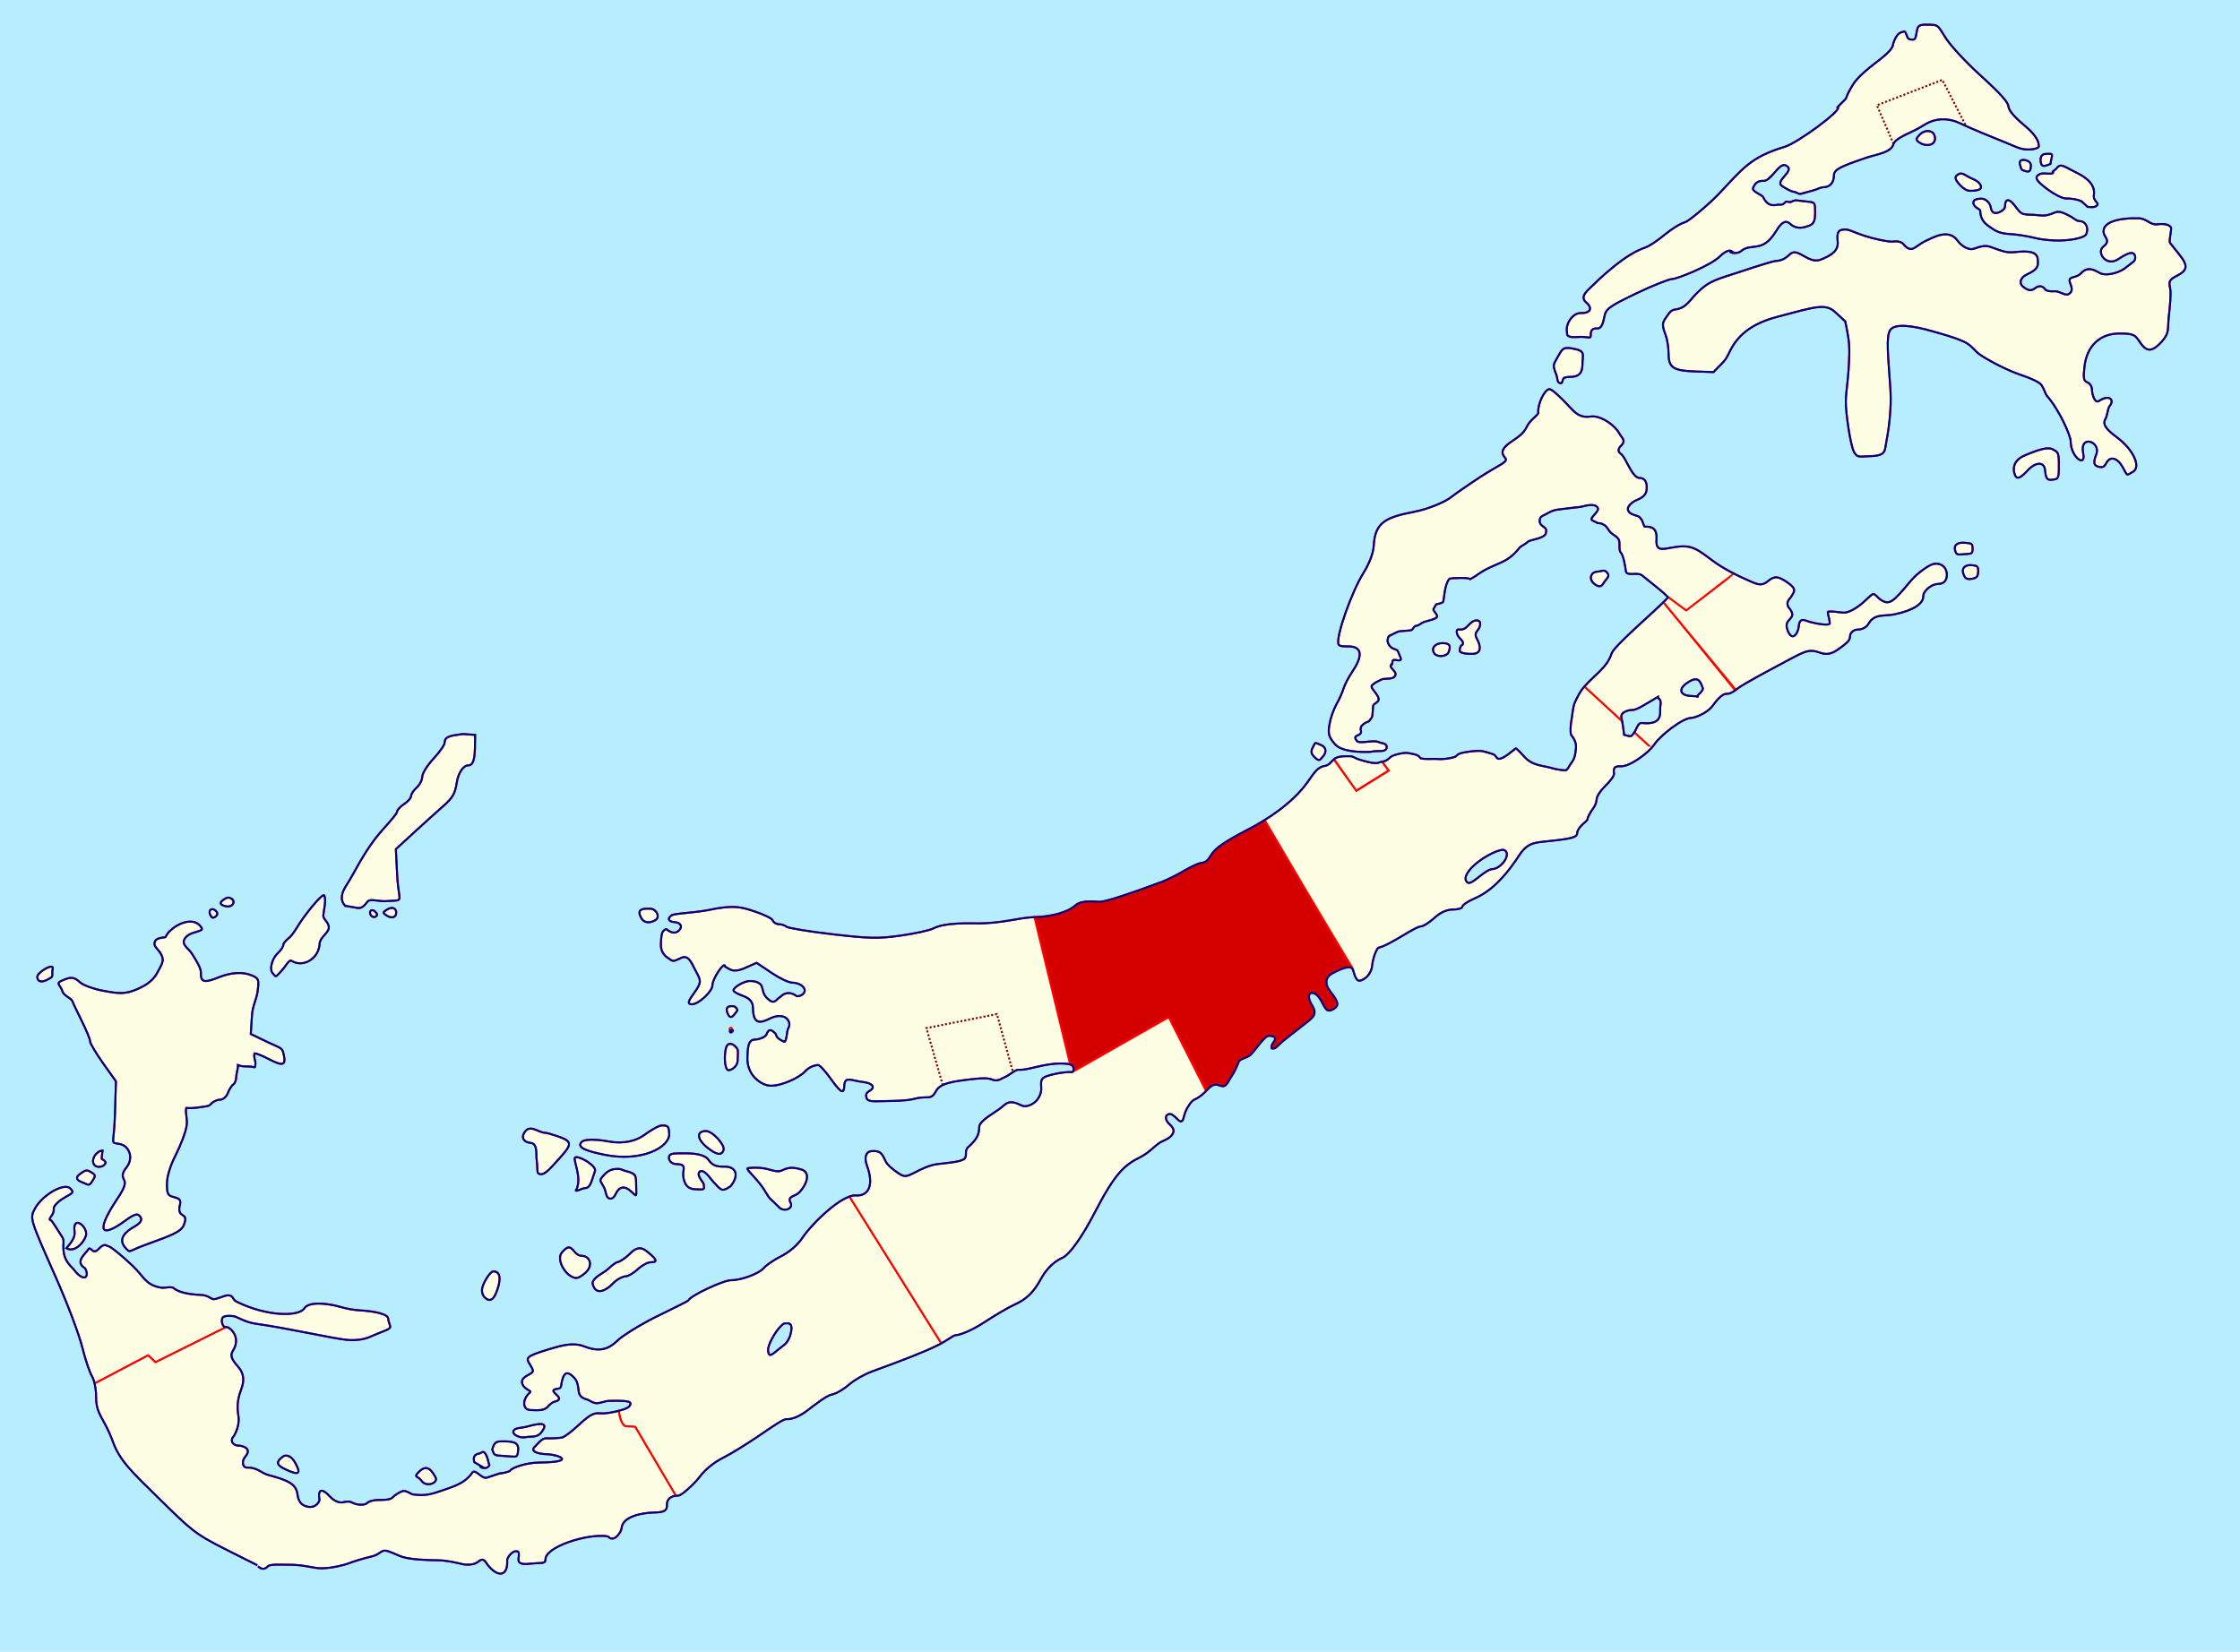 <?xml version="1.0" encoding="UTF-8" standalone="no"?>
<!-- Created with Inkscape (http://www.inkscape.org/) -->

<svg
   xmlns:dc="http://purl.org/dc/elements/1.1/"
   xmlns:cc="http://creativecommons.org/ns#"
   xmlns:rdf="http://www.w3.org/1999/02/22-rdf-syntax-ns#"
   xmlns:svg="http://www.w3.org/2000/svg"
   xmlns="http://www.w3.org/2000/svg"
   xmlns:sodipodi="http://sodipodi.sourceforge.net/DTD/sodipodi-0.dtd"
   xmlns:inkscape="http://www.inkscape.org/namespaces/inkscape"
   id="svg2985"
   version="1.1"
   inkscape:version="0.48.5 r10040"
   width="800"
   height="590"
   sodipodi:docname="Devonshire Parish, Bermuda.svg">
  <defs
     id="defs2989">
    <marker
       markerWidth="5.69"
       markerHeight="6.781"
       orient="auto"
       id="marker8829">
      <path
         sodipodi:nodetypes="sssss"
         inkscape:connector-curvature="0"
         id="path3053"
         d="m -1.47,1.981 c -1.185,-1.185 -1.316,-2.043 -0.536,-3.5 1.101,-2.058 0.449,-1.722 2.964,-0.757 1.871,0.718 2.076,2.649 0.382,4.343 -0.731,0.731 -0.926,1.798 -2.81,-0.086 z"
         style="fill:none;stroke:#000080;stroke-width:0.7;stroke-miterlimit:4;stroke-dasharray:none" />
    </marker>
  </defs>
  <sodipodi:namedview
     pagecolor="#ffffff"
     bordercolor="#666666"
     borderopacity="1"
     objecttolerance="10"
     gridtolerance="10"
     guidetolerance="10"
     inkscape:pageopacity="0"
     inkscape:pageshadow="2"
     inkscape:window-width="1920"
     inkscape:window-height="1005"
     id="namedview2987"
     showgrid="false"
     inkscape:zoom="1.2479062"
     inkscape:cx="479.12941"
     inkscape:cy="313.92941"
     inkscape:window-x="-9"
     inkscape:window-y="-9"
     inkscape:window-maximized="1"
     inkscape:current-layer="layer3"
     showguides="true"
     inkscape:guide-bbox="true">
    <inkscape:grid
       type="xygrid"
       id="grid5532"
       empspacing="5"
       visible="true"
       enabled="true"
       snapvisiblegridlinesonly="true" />
  </sodipodi:namedview>
  <g
     inkscape:groupmode="layer"
     id="layer1"
     inkscape:label="Base"
     style="display:inline"
     transform="translate(0,-7)">
    <rect
       style="fill:#b6eeff;fill-opacity:1;stroke:none"
       id="rect21763"
       width="800"
       height="590"
       x="0"
       y="7" />
  </g>
  <g
     inkscape:groupmode="layer"
     id="layer3"
     inkscape:label="Parishes"
     transform="translate(0,-7)">
    <path
       style="fill:#fefee4;fill-opacity:1;stroke:#ff0000;stroke-width:0.7;stroke-miterlimit:4;stroke-dasharray:none"
       d="m 553.406,139 c -1.753,0 -4.305,5.365 -4.031,8.375 0.088,0.969 -2.836,2.355 -4.156,5.188 -1.157,2.483 -3.438,3.804 -5.75,5.406 -3.207,2.222 -3.483,3.825 -1.906,5.594 1.3,1.458 -2.151,2.409 -8.75,6.719 -4.26,2.782 -9.1,6.135 -10.75,7.438 -1.677,1.324 -7.364,4.009 -13.125,5.125 -9.859,1.911 -13.923,3.672 -14.312,12.062 -0.148,3.193 -2.226,7.446 -3.562,9.562 -4.348,6.888 -10.029,23.056 -9.031,25.656 0.337,0.879 2.41,0.75 3.406,0.75 5.433,0 5.136,3.743 1.469,9.156 -1.297,1.915 -2.685,4.594 -3.094,5.969 -0.409,1.375 -1.548,3.908 -2.531,5.625 -0.983,1.717 -2.099,4.906 -2.469,7.094 -0.569,3.366 -0.273,4.447 1.875,7 2.386,2.835 8.958,2.978 12.719,2.844 0.907,-0.173 1.639,-0.281 2.562,-0.281 1.283,0 3.281,0.114 3.281,-1.406 0,-0.313 -0.071,-0.634 -0.281,-0.844 -0.651,-0.651 -1.919,-0.6 -2.719,-1 -1.511,-0.756 -6.037,0.528 -7.344,-0.125 -0.34,-0.17 -1.241,-1.321 -0.719,-1.844 0.47,-0.47 1.434,-0.463 1.844,-1.281 0.299,-0.598 -0.608,-1.642 0.438,-2.688 0.753,-0.815 1.396,-1.049 2.406,-1.438 0.408,-0.408 0.681,-0.962 0.969,-1.25 0.574,-0.574 0.323,-4.292 0.719,-4.688 0.304,-0.304 1.475,-0.981 1.688,-1.406 0.893,-1.786 -3.264,-4.517 -2.25,-5.531 1.017,-1.017 2.209,-1.464 3.531,-2.125 0.782,-0.391 3.515,0.048 4.406,-0.844 1.857,-1.857 -2.34,-3.172 -1,-4.531 0.516,0.516 0.114,-0.989 0.562,-1.438 0.568,-0.568 3.719,1.064 2.562,-1.25 -0.152,-0.304 -0.802,-2.083 -1,-2.281 -0.329,-0.329 -1.754,-0.598 -2.281,-1.125 -1.001,-1.001 -1.67,-2.191 -0.844,-3.844 0.188,-0.376 0.498,-0.259 0.719,-0.406 0.706,-0.471 1.839,-0.92 2.562,-1.281 0.813,-0.407 4.612,-0.237 5.094,-0.719 0.252,-0.252 0.531,-0.812 0.844,-1.125 0.347,-0.347 0.953,-0.273 1.281,-0.438 0.771,-0.385 1.404,-0.968 2.25,-1.25 1.404,-0.468 2.626,-0.61 3.969,-1.281 1.879,-0.94 -1.459,-2.666 -0.562,-3.562 0.257,-0.257 0.449,-0.98 0.719,-1.25 0.467,-0.467 1.858,-0.326 2.531,-1 0.462,-0.462 0.373,-6.296 2.406,-8.375 0.296,-0.148 8.028,-0.556 7,0.375 0.326,-0.187 2.469,-1.312 2.938,-1.781 6.506,-4.568 10.258,-3.461 15,-9.625 0.787,-0.787 2.064,-1.22 2.844,-2 0.967,-0.967 4.686,-0.998 6.219,-2.531 0.443,-0.443 0.705,-1.858 0.156,-2.406 -0.433,-0.433 -1.244,-0.963 -1.562,-1.281 -0.705,-0.705 -0.6,-2.528 0.281,-2.969 1.926,-0.963 3.564,-2.159 5.656,-2.406 2.59,-0.306 5.346,-0.696 8.375,-1 1.644,-0.411 4.842,-1.361 5.938,0.281 0.858,1.288 -2.908,3.624 -2.125,4.406 0.274,0.274 1.927,0.927 2.125,1.125 1.162,0.046 1.239,0.079 2.406,0.719 0.818,0.409 1.571,1.977 2.125,2.531 1.017,1.017 2.661,1.575 3.125,2.969 0.324,0.973 -0.148,3.539 0.562,4.25 0.999,0.999 1.629,4.955 1.844,6.656 0.259,2.051 4.183,0.218 5.812,1.562 4.343,3.584 7.401,5.754 9.281,7.844 l 6.486,4.769 16.968,-13.221 c -2.019,-1.092 -5.584,-3.181 -7.235,-4.423 -6.605,-4.965 -8.101,-6.171 -15.219,-4.844 -1.741,0.325 -3.372,0.664 -4.25,0.156 -0.878,-0.508 -1.001,-1.864 -0.906,-2.969 0.425,-4.954 -2.662,-4.719 -4.156,-4.719 -0.494,0 -0.714,-3.18 -2.562,-3.781 -1.399,-0.455 -3.079,-0.8 -3.469,-2.219 -0.371,-1.348 1.794,-2.984 3.094,-3.5 2.477,-0.984 3.441,-2.133 3.594,-3.781 0.32,-3.454 -1.322,-4.12 -2.594,-4.125 -1.6,-0.006 -3.102,-2.86 -4.375,-5.219 -0.636,-1.18 -1.384,-2.757 -2.281,-3.406 -1.643,-1.188 -0.331,-2.431 0.156,-2.938 1.824,-1.894 0.276,-2.563 -0.781,-4.5 -1.523,-2.791 -6.53,-6.343 -10,-5.875 -3.94,0.531 -5.53,-1.141 -7.875,-3.688 C 557.6,142.114 554.279,139 553.406,139 z m 19.125,64.844 c -0.398,0.04 -0.833,0.195 -1.281,0.25 -1.153,0.141 -2.412,0.161 -2.938,1.531 -0.396,1.033 0.07,2.191 1.219,3.031 2.508,1.834 2.793,-0.112 3.719,-1.188 1.237,-1.438 1.639,-2.018 0.438,-3.219 -0.382,-0.382 -0.758,-0.446 -1.156,-0.406 z m 21.594,11.312 c -5.224,5.077 -17.776,15.772 -18.562,18.281 -1.55,4.942 -5.787,7.383 -9.719,11.812 5.68,5.195 10.193,9.388 13.5,12.406 -0.09,-0.501 -0.176,-0.975 -0.25,-1.25 -0.492,-1.837 2.069,-2.812 3.875,-2.812 1.217,0 2.892,-0.973 4.625,-2 l 4.562,-2.688 c 0.032,1.147 1.364,0.282 0.812,3.438 -0.325,1.86 1.49,6.79 -6.656,5.906 -1.29,-0.14 -1.787,2.106 -2.625,3.375 l 0.062,0.062 c 6.131,5.594 6.062,5.562 6.062,5.562 0.382,-0.498 0.762,-0.971 1.062,-1.406 2.341,-3.396 10.154,-9.406 13.156,-9.406 0.971,0 5.592,-1.492 7.75,-4.5 2.894,-4.033 4.377,-4.111 4.719,-4.094 1.391,0.072 2.228,-0.598 3.5,-1.469 0,0 -0.003,-0.049 -25.875,-31.219 z m -66.719,6.438 c -0.589,-0.009 -1.321,0.241 -1.969,0.781 -1.501,1.252 -2.066,2.788 -4.5,2.469 -1.086,-0.143 -0.774,1.914 0.312,3 0.871,0.871 2.075,2.08 0.562,2.781 -0.464,0.75 -0.615,1.717 -0.344,2.156 0.271,0.439 2.286,0.883 4.469,0.781 3.038,-0.142 2.92,-2.392 1.938,-4.562 -0.647,-1.428 -1.477,-2.211 -0.188,-3.812 0.787,-0.978 1.101,-1.89 0.875,-2.844 -0.113,-0.477 -0.567,-0.741 -1.156,-0.75 z m -12.25,8.125 c -2.362,0 -4.176,1.609 -2.969,3.562 0.982,1.59 4.533,1.33 5.188,-0.375 0.806,-2.1 0.551,-3.188 -2.219,-3.188 z M 605.625,242.625 c 1.341,0.04 1.849,1.426 2.5,3.062 0.397,0.996 -1.772,2.546 -2.094,3.031 0.388,0.036 0.574,0.083 0.125,0.156 -0.203,0.033 -0.203,-0.039 -0.125,-0.156 -0.757,-0.071 -2.494,-0.096 -3.281,-0.25 -2.975,-0.58 -2.88,-2.601 -0.625,-4.25 1.608,-1.176 2.695,-1.618 3.5,-1.594 z m -125.14,27.494 c -1.273,0.003 -3.086,0.143 -3.991,1.098 l 0.412,0.596 7.406,10.625 11.625,-7.219 -2.219,-3 -0.031,-0.156 c -0.45,0.084 -0.903,0.155 -1.281,0.344 -1.398,0.699 -6.34,-0.894 -7.5,-1.281 -0.798,-0.266 -1.644,-1.006 -2.629,-1.006 -0.479,0 -1.247,-0.001 -1.792,0 z"
       transform="translate(0,7)"
       id="path3922"
       inkscape:connector-curvature="0"
       sodipodi:nodetypes="scssssssssssssssccsscsccsccscsssscsscscccsccsssscccccsssssscssccssssscccssssssssscsssssssccscssccscccsccsscccsssccccssscssscscsssscscccsscscccccccscs" />
    <path
       style="fill:#d40000;stroke:#ff0000;stroke-width:0.7;stroke-linecap:butt;stroke-linejoin:miter;stroke-miterlimit:4;stroke-opacity:1;stroke-dasharray:none;fill-opacity:1"
       d="m 417.399,370.32 -34.537,19.596 c 0,0 0.605,0.138 0.575,-1.091 -0.02,-0.813 -0.404,-1.294 -1.178,-1.576 l -0.118,-0.151 -12.703,-52.546 c 5.426,-0.099 11.691,-1.516 14.594,-4.146 2.294,-2.078 7.254,-1.281 8.656,-1.281 2.233,0 11.4,-3.105 22.156,-7.094 1.925,-0.714 5.57,-2.53 8.094,-4.031 2.523,-1.502 5.155,-2.651 5.844,-2.719 3.2,-0.313 2.955,-2.575 5.344,-4.812 2.491,-2.333 7.456,-5.045 11.031,-6.875 2.128,-1.089 4.313,-2.312 6.479,-3.672 l 31.657,53.655 c -0.589,-2.194 -4.41,-0.528 -7.355,1.048 -2.475,1.325 -3.145,3.609 -0.625,6.812 2.511,3.192 3.24,4.778 0.781,6.094 -2.548,1.364 -2.696,-0.545 -4.625,-3.688 -2.281,-3.716 -5.831,-2.552 -2.844,2.312 1.964,3.197 0.293,4.311 -2.531,6.5 -1.71,1.326 -4.991,3.895 -7.281,5.719 -2.932,2.334 -3.092,3.486 -4.656,3.094 -0.326,-1.609 1.183,-2.402 1.219,-3.312 0.036,-0.911 -0.813,-1.032 -2.031,-1.188 -1.65,-0.21 -4.764,4.901 -6.625,6.719 -1.335,1.304 -3.919,1.445 -4.344,2.625 -1.317,3.661 -3.015,5.765 -3.5,6.688 -1.478,2.812 -2.148,1.989 -4.219,1.469 -1.443,-0.362 -2.755,0.996 -3.914,2.191 z"
       id="path3872-9"
       inkscape:connector-curvature="0"
       sodipodi:nodetypes="ccccccsssscssccssssssscsssssscc" />
    <path
       style="fill:#fefee4;stroke:#ff0000;stroke-width:0.7;stroke-miterlimit:4;stroke-dasharray:none;fill-opacity:1"
       d="M 565.844 245.25 C 565.717 245.445 565.531 245.595 565.375 245.781 C 564.325 247.035 563.237 249.22 562.531 250.719 C 561.698 252.487 561.668 254.94 561.125 257.938 C 560.973 258.777 560.742 261.733 561.125 262.5 C 561.288 262.825 563.125 264.656 562.844 267.188 C 562.617 269.231 562.553 270.919 560.969 272.812 C 560.466 273.414 560.125 274.672 559.281 275.094 C 558.809 275.33 555.564 274.744 554.875 274.531 C 551.035 273.345 547.268 273.673 544.25 270.125 C 543.864 269.671 541.855 267.537 541.406 267.312 C 541.208 267.213 536.715 271.561 535.031 271 C 534.327 270.765 534.188 269.719 533.344 269.438 C 531.999 268.989 530.816 268.594 529.25 268.281 C 527.716 267.974 522.255 268.67 521.031 269.281 C 520.468 269.563 520.1 270.196 519.469 270.406 C 517.878 270.936 515.087 271.291 513.375 271.094 C 512.475 270.99 507.567 271.34 507.219 270.719 C 506.451 269.35 504.291 269.315 503.031 269 C 501.639 268.652 497.443 269.619 496.656 270.406 C 496.238 270.824 495.459 271.443 494.969 271.688 C 494.583 271.88 494.137 271.978 493.688 272.062 L 493.812 272.281 L 496.031 275.281 L 484.406 282.5 L 476.375 271.281 C 475.505 272.016 474.54 273.395 473.281 273.562 C 470.509 273.932 469.489 275.871 466.938 279.438 C 463.171 284.702 457.489 289.267 451.656 292.938 C 470.928 325.951 483.062 345.844 483.062 345.844 L 483.281 346.594 C 483.87 348.845 484.613 350.479 485.594 350.312 C 487.388 350.008 489.893 347.966 490.094 344.531 C 490.149 343.586 490.981 339.936 492.219 338.562 C 496.581 337.546 505.396 330.875 507.625 330.875 C 508.339 330.875 510.433 329.525 512.281 327.875 C 514.584 325.819 516.693 324.875 518.969 324.875 C 520.795 324.875 522.281 324.413 522.281 323.844 C 522.281 323.274 524.194 321.974 526.531 320.969 C 530.552 319.24 535.968 315.624 542.438 305.719 C 545.627 300.836 547.928 300.996 553.719 300.375 C 561.725 299.517 563.281 299.03 563.281 297.469 C 563.281 296.766 564.181 295.37 565.281 294.375 C 566.381 293.38 567 292.986 567 292.469 C 567 291.951 567.928 290.219 569.062 288.625 C 570.197 287.031 570.176 285.75 570.312 285 C 570.411 284.46 571.346 282.658 573.25 280.812 C 575.154 278.967 576.569 277.017 576.438 276.312 C 576.013 274.037 576.971 273.613 578.875 273.719 C 581.485 273.864 586.883 270.346 589.812 267.25 C 589.812 267.25 589.881 267.282 583.75 261.688 L 583.688 261.625 C 583.63 261.712 583.561 261.798 583.5 261.875 C 582.55 263.071 582.791 263.297 580.031 262.469 C 580.016 262.041 579.658 259.409 579.344 257.656 C 576.037 254.638 571.523 250.445 565.844 245.25 z M 469.844 265.406 C 469.555 265.459 469.426 265.909 468.875 266.938 C 468.095 268.395 468.253 269.253 469.438 270.438 C 471.322 272.322 471.488 271.262 472.219 270.531 C 473.913 268.837 473.715 266.906 471.844 266.188 C 470.586 265.705 470.133 265.354 469.844 265.406 z M 536.625 303.562 C 536.96 303.546 537.225 303.607 537.406 303.719 C 539.841 305.223 536.072 310.423 532.812 310.469 C 531.935 310.481 530.219 311.643 528.844 312.719 C 525.817 315.086 524.28 316.426 523.469 314.312 C 523.107 313.369 523.991 311.583 525.688 309.812 C 528.635 306.736 534.282 303.676 536.625 303.562 z "
       transform="translate(0,7)"
       id="path3918" />
    <path
       style="fill:#fefee4;stroke:#ff0000;stroke-width:0.7;stroke-miterlimit:4;stroke-dasharray:none;fill-opacity:1"
       d="m 236.469,409 c -1.397,0 -4.733,2.2 -6.406,3.438 -2.633,1.947 -7.091,3.267 -12.438,2.312 -5.933,-1.06 -9.061,-0.689 -9.844,0.094 -2.133,2.133 2.135,3.382 7.938,4.594 13.433,2.806 23.482,-2.692 23.281,-7.406 C 238.89,409.439 238.633,409 236.469,409 z m -47.125,1.125 c -0.871,0.049 -1.614,0.535 -2.281,1.781 -0.865,1.616 0.13,3.108 2.375,3.312 2.73,0.249 1.912,4.049 2.25,6.188 0.338,2.138 0.037,4.374 0.562,4.719 1.786,1.172 3.729,-1.127 7.312,-5.094 4.784,-5.296 5.079,-6.291 -0.375,-8.156 -2.158,-0.738 -4.183,-1.305 -4.5,-1.25 -0.317,0.055 -1.381,-0.235 -2.344,-0.656 -1.144,-0.501 -2.129,-0.893 -3,-0.844 z M 252.125,411 c -3.426,0 -3.359,2.844 0.531,5.938 3.268,2.598 5.058,2.949 5.75,0.844 C 258.985,416.02 254.51,411 252.125,411 z m -9.719,7.969 c -1.758,0.011 -3.075,0.105 -3.406,0.969 -0.42,1.093 0.435,2.838 2.625,2.875 3.868,0.065 2.175,1.929 2.375,4.062 0.294,3.131 1.554,4.938 4.656,4.938 2.625,0 3.033,0.512 2.656,-1.875 -0.105,-0.666 -2.97,-3.454 -1.25,-4.562 1.852,-0.746 4.034,3.393 5.531,4.625 0,0 1.385,1.788 2.406,1.969 1.044,0.185 3,-1.344 3,-1.344 3.257,-4.154 1.601,-6.986 -2.312,-6.906 -2.973,0.061 -4.388,-0.554 -5.688,-2.5 -1.271,-1.904 -5.282,-2.304 -8.719,-2.25 -0.668,0.011 -1.289,-0.004 -1.875,0 z m -36.719,1.375 c -0.119,0.016 -0.231,0.043 -0.312,0.094 -0.917,0.567 2.807,7.644 0.281,11.812 0.252,0.413 2.266,-0.844 3.25,-0.844 2.05,0 2.467,-3.038 3.594,-6.125 0.628,-1.721 -5.028,-5.178 -6.812,-4.938 z M 220,424.531 c -2.229,0.137 -3.462,1.128 -4.938,2.906 -1.147,1.382 -0.542,1.445 0.625,3.625 0.761,1.421 0.671,3.534 1.781,3.969 1.336,0.523 2.039,-0.744 2.562,-1.812 1.155,-2.36 3.108,-2.823 5.438,-0.594 2.29,2.191 1.719,1.766 1.719,-2.281 0,-3.904 -0.178,-4.121 -3.906,-5.125 -1.067,-0.287 -1.284,-0.647 -2.25,-0.688 -0.362,-0.015 -0.713,-0.02 -1.031,0 z m 83.406,9.906 c -5.456,1.852 -13.847,10.275 -16.75,14.594 -1.741,2.59 -4.656,5.152 -7.562,6.625 -2.601,1.318 -5.366,3.172 -6.156,4.125 -1.859,2.242 -8.269,4.5 -11.812,4.5 -2.834,0 -14.53,5.548 -15.156,7.094 -0.189,0.466 -6.194,3.227 -11.969,6.125 -5.775,2.898 -11.728,6.716 -13.219,8.125 -2.552,2.413 -5.563,4.855 -12,2.344 -3.821,-1.491 -7.418,-0.629 -12.5,0.906 -9.006,2.72 -8.512,3.103 -6.812,5.844 1.16,1.87 1.133,2.318 -0.188,3.031 -2.068,1.118 -3.072,1.947 -2.844,3.125 0.484,2.5 3.668,2.777 2.844,3.5 -3.022,2.652 -2.549,6.234 0.156,6.281 2.303,0.04 4.864,0.402 6.219,-1.219 0.55,-0.658 1.572,-1.583 2.531,-1.812 3.795,-0.909 -0.886,-2.974 -0.531,-3.938 0.354,-0.964 2.498,-0.123 2.719,-1.594 0.666,-4.442 1.832,-6.263 4.969,-2.656 1.075,1.236 1.201,3.605 1.344,4.594 0.234,1.619 1.248,2.42 2.875,2.812 0.813,0.196 2.151,1.391 3.625,1.375 1.196,-0.013 3.069,-0.84 4.438,-0.844 2.863,-0.008 7.604,-0.255 7.562,0.969 -0.047,1.395 -2.031,2.018 -4.219,2.625 0.667,4.941 2.281,5.438 2.281,5.438 2.479,0.142 3.625,0.281 3.625,0.281 l 14.5,24.594 c 0.31,-0.061 0.575,-0.063 0.844,-0.062 1.372,0.003 6.213,-4.799 7.219,-6.156 3.336,-4.504 7.346,-6.637 9.656,-7.812 2.31,-1.175 7.762,-4.553 12.094,-7.5 4.332,-2.947 8.574,-5.929 9.656,-5.844 2.081,0.164 4.922,-1.134 7.531,-3.125 2.609,-1.991 6.843,-5.291 8.562,-5.625 2.02,-0.393 4.77,-2.232 6.5,-3.75 1.73,-1.518 5.33,-3.556 8,-4.531 11.577,-4.228 18.15,-6.756 23.625,-9.438 0.4,-0.196 0.787,-0.398 1.125,-0.625 l -32.781,-52.375 z m -100.312,18.125 c -0.632,0.028 -1.327,0.595 -2.344,1.719 -1.961,2.167 0.307,6.738 2.906,8.406 1.987,1.275 2.783,0.992 4.938,-0.656 3.638,-2.784 2.083,-6.469 -0.844,-6.469 -1.05,0 -1.909,-0.675 -2.594,-1.5 -0.845,-1.018 -1.43,-1.528 -2.062,-1.5 z m 25.312,0.312 c -0.948,0.022 -2.064,0.526 -3.438,1.938 -1.747,1.796 -3.888,2.978 -4.375,3 -0.487,0.022 -1.932,1.044 -3.219,2.281 -1.287,1.238 -3.124,2.056 -4.25,3.031 -1.638,1.418 -1.815,2.168 -0.969,3.75 1.453,2.715 4.789,0.664 6.812,-1.5 1.459,-1.56 3.676,-2.5 4.531,-2.5 0.855,0 2.766,-1.125 4.25,-2.5 1.484,-1.375 3.512,-2.5 4.531,-2.5 2.612,0 2.574,-0.826 -0.969,-3.656 -0.776,-0.62 -1.687,-1.372 -2.906,-1.344 z m -52.219,8.25 c -1.17,0 -4.062,4.606 -4.062,6.781 0,0.696 0.278,1.809 0.938,2.469 1.802,1.802 3.104,0.842 4.062,-1.438 1.482,-3.525 2.26,-7.812 -0.938,-7.812 z m 104.344,18.562 c 0.417,0.026 1.304,-0.236 1.875,0.531 0.626,0.842 0.084,3.706 -0.906,5.438 -0.929,1.624 -1.349,1.562 -3.406,3.281 -2.426,2.027 -3.533,3.069 -3.781,0.531 -0.196,-2.006 2.542,-6.761 4.406,-8.625 0.837,-0.837 1.118,-1.2 1.812,-1.156 z"
       id="path3356-1"
       inkscape:connector-curvature="0" />
    <path
       style="fill:#fefee4;stroke:#ff0000;stroke-width:0.7;stroke-miterlimit:4;stroke-dasharray:none;display:inline;fill-opacity:1"
       d="m 687.594,15.812 c -2.472,0 -2.71,0.761 -3,2.281 -0.333,1.745 -0.367,3.074 -1.375,3.062 -2.156,-0.025 -1.835,-0.695 -2.375,-1.844 -0.583,-1.241 -0.296,-1.305 -2.094,-0.656 -1.08,0.39 -2.295,2.436 -2.75,4.594 -0.355,1.683 -3.382,4.088 -6.094,6.156 -2.712,2.068 -6.447,5.16 -7.969,7.562 -1.522,2.403 -2.118,3.672 -2.688,5.25 -0.897,1.071 -2.072,1.991 -2.969,3.062 2.152,0.717 -14.322,12.787 -18.781,14.125 -12.476,3.743 -15.096,7.869 -23.781,17 -2.833,2.978 -10.45,9.611 -12,10 -1.503,0.377 -4.774,2.411 -7.281,4.5 -2.507,2.089 -5.549,4.094 -6.75,4.469 -1.628,0.508 -4.653,1.888 -8.406,4.594 -3.753,2.706 -8.235,6.738 -9.969,8.531 -1.822,1.884 -5.432,4.276 -2.875,6.469 2.678,2.296 1.319,3.955 -1.75,3.844 -2.982,-0.108 -5.481,3.769 -5.094,6.469 0.196,1.364 -0.276,1.701 1.719,2.125 l 1.562,0 c 4.371,-0.418 5.25,0.949 5.25,-0.656 0,-0.839 -0.087,-2.652 2.344,-2.438 1.615,0.143 2.168,-2.401 2.562,-4.375 0.548,-2.74 2.024,-3.632 11.25,-8.094 5.692,-2.753 11.825,-5.156 12.781,-5.156 1.988,0 14.071,-4.984 17.094,-8.031 1.263,-1.273 3.204,-2.628 4.219,-1.969 -1.818,0.234 1.658,1.483 3.469,-0.031 3.664,-3.064 7.588,0.972 12.438,-7.062 2.83,-4.689 4.241,-3.346 5.312,-2.438 2.344,1.988 5.04,1.018 6.656,0.406 1.616,-0.612 2,-1.987 2,-4.5 0,-3.033 0.053,-3.728 -1.75,-3.938 l -4.719,-0.531 c -0.838,-0.097 -1.411,0.174 -2.062,0.5 -0.738,0.369 -1.604,-0.495 -2.125,0.156 -1.037,1.297 -2.171,0.754 -2.531,0.844 -2.912,0.728 -4.26,-0.458 -5.375,-2.688 -0.459,-0.917 -4.266,-2.02 -3.562,-3.406 0.712,-1.403 1.308,-2.47 3.844,-2.406 2.517,0.063 5.468,-6.648 7.781,-5.531 3.988,1.925 -4.464,5.523 -1.125,7.5 1.288,0.763 2.699,1.764 4.25,2 0.921,0.14 1.444,0.904 2.469,0.625 L 647.75,74.969 c 1.47,-0.401 2.341,-1.074 3.469,-1.094 2.529,-0.044 3.75,-1.844 3.75,-4.188 0,-2.121 2.194,-3.159 11.375,-6.281 4.213,-1.433 9.001,-1.853 9.875,-4.906 0.634,-2.214 6.515,-4.21 9.094,-5.75 l 2.312,-1.375 c 3.921,-2.342 8.512,-2.239 12.469,-0.312 1.7,0.827 5.312,2.414 8.062,3.531 2.75,1.117 6.855,2.796 9.094,3.719 2.239,0.923 4.123,1.915 6.281,2.062 2.827,0.193 4.645,-0.576 4.625,-1.062 -0.027,-0.666 0.135,-3.063 -4.625,-7.062 -2.716,-2.282 -6.071,-5.278 -6.219,-7.219 -0.165,-2.165 -5.989,-7.408 -10.688,-11.719 -4.699,-4.31 -9.9,-9.936 -11.562,-12.5 -3.323,-5.123 -2.506,-5 -7.469,-5 z m 0.562,38 c -1.309,0.127 -2.672,1.046 -3.688,2.781 -0.076,0.886 1.87,1.93 3,2.125 3.251,0.561 4.58,-1.916 2.875,-4.281 -0.663,-0.499 -1.402,-0.701 -2.188,-0.625 z m 43.75,8.125 c -0.309,0.006 -0.707,0.031 -1.156,0.031 -2.611,0 -2.096,3.132 -1.562,3.906 0.532,0.773 1.789,0.199 2.594,-0.125 1.08,-0.435 0.268,0.248 0.844,-1.875 0.481,-1.771 0.208,-1.957 -0.719,-1.938 z M 722.5,64.125 c -1.172,0.037 -1.382,0.877 -0.969,2.031 0.425,1.188 0.005,1.5 2.125,2.031 1.406,0.353 1.515,-0.443 1.656,-1.719 0.143,-1.291 -0.779,-2.104 -2.25,-2.312 -0.207,-0.029 -0.395,-0.037 -0.562,-0.031 z m 13.375,2.031 c -0.501,0.058 -0.934,0.386 -1.406,1.031 l -1.312,1.094 c 0.862,1.38 -3.185,0.349 -4.312,0.781 -2.736,1.05 -1.665,2.556 2.594,5.688 2.308,1.698 5.121,3.111 6.25,3.125 2.262,0.014 4.148,0.305 5.781,1.062 l 2.125,1.969 c 0,0 1.964,0.241 2.656,-0.094 2.414,-1.167 -0.839,-1.598 -0.438,-4.188 0.511,-3.291 -1.98,-5.871 -6.062,-7.875 -3.281,-1.61 -4.774,-2.72 -5.875,-2.594 z M 700.094,69 c -0.398,0.055 -0.817,0.278 -1.281,0.688 -0.704,0.621 -0.59,1.49 1.219,3.438 1.258,1.354 2.541,2.031 3.5,2.031 2.791,0 3.963,-0.481 3.969,-1.25 0.006,-0.769 -0.474,-1.979 -3.094,-3.062 -2.047,-0.846 -3.118,-2.01 -4.312,-1.844 z m 7.438,8.969 c -0.741,0.05 -2.898,0.036 -2.75,1.531 0.173,1.753 2.415,2.026 2.438,2.812 0.098,3.414 1.865,4.67 3.781,6 1.844,1.28 3.378,2.115 6.844,2.281 1.979,0.095 6.1,0.683 9.125,1.438 3.025,0.755 6.267,0.828 7.406,0.875 3.367,0.138 10.096,-0.64 10.75,-2.344 0.955,-2.49 -0.379,-4.594 -2.531,-4.594 -1.082,0 -1.921,-1.07 -3.438,-1.844 -2.452,-1.252 -3.802,-1.921 -5.594,-1.094 -1.11,0.513 -2.95,1.171 -5,0.906 -3.178,-0.41 -4.048,-0.056 -5.844,-0.5 -1.199,-0.297 -1.928,-1.344 -2.969,-2.75 -2.244,-3.03 -3.656,-2.728 -3.656,-0.062 0,1.309 -1.865,2.237 -2.938,2.438 -1.072,0.2 -1.907,-0.335 -2.156,-1.938 -0.253,-1.627 -1.838,-3.266 -3.469,-3.156 z m 56.281,7 c -7.622,-0.172 -13.286,1.512 -12.469,5.344 0.33,1.548 2.566,2.704 -0.156,4.781 -2.6,1.984 1.046,7.442 5.438,4.406 1.641,-1.135 4.049,-2.466 5.031,-2.094 1.351,0.511 1.012,2.518 0.375,3 -0.812,0.613 -2.125,1.669 -2.938,2.281 -3.031,2.286 -7.434,2.81 -9.094,1.875 -2.108,-1.187 -4.423,-2.54 -6.844,0.094 -1.672,1.819 -4.323,0.881 -4,2.844 0.179,1.087 1.864,3.416 -0.5,4.625 -1.089,0.557 -3.242,-1.203 -4.781,-1.094 -2.506,0.178 -3.303,-0.373 -3.594,-0.844 -0.291,-0.471 -1.69,-1.665 -3.375,-0.312 -1.391,1.116 -2.438,1.061 -4.344,-0.438 -1.672,-1.315 -0.843,-3.282 0.969,-4.219 2.301,-1.19 4.281,-1.992 4.281,-4.156 0,-2.371 0.277,-4.943 -7.938,-4.031 -3.057,0.339 -4.221,-0.107 -8.906,-1.812 -3.211,-1.169 -5.519,1.01 -7.281,0.75 -2.476,-0.365 -4.126,-2.406 -4.625,-3.094 -3.103,-4.276 -8.624,-1.074 -11.281,0.156 -2.348,1.088 -3.891,2.809 -5.094,2.906 -1.202,0.098 -2.137,-0.824 -2.906,-1.75 -0.631,-0.76 -2.201,-1.166 -3.562,-0.906 -1.34,0.256 -6.791,-0.904 -10.375,-2.062 -3.584,-1.158 -5.353,-2.25 -6.719,-2.25 -2.206,0 -3.248,0.481 -2.812,4.25 0.398,3.45 -2.5,4.894 -4.688,5.938 -2.246,1.072 -3.521,1.428 -6.75,-0.344 -2.479,-1.361 -4.041,-2.5 -5.75,-0.875 -1.498,1.424 -2.763,2.171 -5.188,2.312 -0.582,0.034 -5.91,1.627 -11.844,3.625 -8.732,2.94 -11.364,3.035 -16.281,8.031 -2.387,2.426 -3.681,5.155 -7.406,5.625 -1.755,0.222 -2.184,1.219 -3.188,2.594 -1.665,2.281 -1.69,2.85 -0.375,6.5 0.793,2.2 1.038,4.829 1.062,6.531 0.069,4.885 1.131,6.26 9.594,6.531 l 6.5,0.219 c 1.7,-2.002 3.989,-3.618 5.094,-6 2.429,-5.236 6.06,-10.701 17.781,-13.781 13.138,-3.452 17.031,-4.907 20.5,-1.688 l 3.656,3.375 c 0.763,3.819 1.525,7.093 1.438,11.312 -0.191,9.204 -1.18,13.049 -1.25,17.219 -0.07,4.17 1.729,16.18 2.969,18.156 1.25,1.992 1.43,1.593 5.875,1.438 3.881,-0.135 5.034,-0.955 5.281,-3.156 0.192,-1.709 2.444,-10.759 1.781,-21.031 -0.731,-11.321 -1.675,-18.662 0,-20.938 1.675,-2.275 7.663,-1.602 14.875,0.469 3.694,1.061 7.771,2.124 11.312,3.719 2.927,1.318 3.75,3.333 6.156,4.906 3.757,2.457 9.955,5.578 14.25,7 3.777,1.25 6.791,2.686 7.406,3.656 0.975,1.539 1.509,3.369 1.875,3.781 4.42,4.969 8.531,14.245 8.531,16.281 0,5.716 5.566,9.605 4.469,4.312 -1.44,-6.947 6.504,-4.197 4.656,0.406 -1.283,3.196 -0.731,4.176 1.344,4.469 1.446,0.204 1.779,-0.577 2.312,-1.531 1.275,-2.279 3.68,-1.992 5.688,1.406 1.992,3.372 1.116,3.35 3.75,1.844 2.887,-1.651 0.479,-7.693 -5.812,-12.406 -3.135,-2.348 -5.267,-4.319 -4.031,-6.406 0.781,-1.32 0.782,-3.785 1.531,-4.688 1.951,-2.351 -0.329,-4.2 -3.719,-1.844 -1.666,1.158 -2.594,-2.574 -2.594,-4.062 0,-1.062 -0.756,-2.217 -1.656,-2.562 -1.339,-0.514 -1.497,-1.551 -1,-5.75 0.868,-7.332 5.606,-11.688 12.438,-11.688 4.553,0 5.531,0.354 6.938,2.5 2.295,3.503 4.096,4.968 8.219,0.375 2.93,-3.264 1.961,-4.303 2.531,-9.219 0.381,-3.287 0.831,-8.04 0.469,-9.688 -0.578,-2.63 -0.285,-3.202 2.406,-4.594 3.724,-1.926 4.145,-3.466 0.844,-7.594 -1.383,-1.729 -2.876,-3.605 -3.312,-4.156 -0.436,-0.552 0.374,-3.483 0.406,-5.125 0.032,-0.761 -1.22,-1.995 -5.031,-1.5 -2.458,0.319 -3.659,-2.091 -6.562,-2.156 z m -203.906,46.312 c -1.551,-0.043 -2.125,0.628 -3.312,2.75 -2.004,3.58 -2.153,3.165 -0.719,6.938 0.348,0.916 0.302,2.288 0.75,2.594 1.526,1.04 1.174,-0.423 1.812,-1.531 0.862,-0.331 1.445,-0.406 2.25,-0.406 2.543,0 4.469,-0.743 4.469,-4.469 0,-3.512 1.334,-4.783 -3.312,-5.625 -0.792,-0.143 -1.421,-0.236 -1.938,-0.25 z m 171.125,35.875 c -1.816,0.125 -4.344,1.011 -7.875,2.5 -3.587,1.513 -4.607,4.197 -3.531,7 0.78,2.033 2.492,0.554 4.625,-1.719 2.744,-2.923 5.7,-3.058 6.094,-0.281 0.262,1.852 0.169,3.966 2.312,3.719 2.56,-0.296 2.656,-0.14 2.656,-5.781 0,-4.437 -0.7,-4.168 -1.969,-4.969 -0.43,-0.271 -0.948,-0.433 -1.562,-0.469 -0.231,-0.013 -0.491,-0.018 -0.75,0 z M 701,200.844 c -2.282,0.01 -3.407,1.117 -2.625,3.156 0.418,1.091 0.622,1.186 2.875,0.969 2.724,-0.262 3.25,0.122 3.25,-1.969 0,-1.945 -0.426,-1.86 -2.438,-2.094 -0.37,-0.043 -0.737,-0.064 -1.062,-0.062 z m -9.594,7.5 c -0.338,0.011 -0.694,0.064 -1.062,0.156 -1.314,0.33 -5.415,2.936 -8.188,6.281 -6.039,7.288 -7.376,8.485 -10.406,6.5 -1.219,-0.799 -2.101,-2.281 -2.812,-2.062 -0.712,0.218 -1.756,1.434 -3.469,2.938 -2.222,1.951 -5.214,3.781 -7.031,3.688 -1.372,-0.071 -4.534,-0.65 -5.562,-0.344 -0.388,0.116 0.416,1.816 0.625,4.094 0.091,0.99 -4.334,0.318 -7.094,-0.438 -1.747,-0.478 -3.657,-1.882 -3.969,1.438 -0.177,1.883 -1.158,3.606 -2.094,3.688 -0.936,0.081 -1.798,-1.473 -2.156,-2.906 -0.898,-3.591 3.653,-3.112 1.156,-6.719 -2.117,-2.358 -0.191,-3.642 0.312,-4.438 1.284,-2.029 2.09,-2.883 -1.406,-5.25 -3.059,-2.07 -4.411,-2.424 -6.812,-0.406 -2.604,2.188 -4.294,0.958 -8.438,-0.875 -1.303,-0.576 -1.918,-0.814 -3.938,-1.906 l -0.125,0.375 c 0,0 0.009,0.085 -16.719,12.906 0,0 0.079,0.105 -6.406,-4.75 -0.42,0.428 -1.195,1.315 -1.688,1.844 C 619.997,253.326 620,253.375 620,253.375 c 0.458,-0.417 1.197,-0.913 1.781,-1.281 2.052,-1.292 8.093,-4.659 13.438,-7.469 8.933,-4.696 10.367,-6.1 14.656,-4.531 3.338,1.221 5.215,-0.027 8.375,-2.438 1.98,-1.51 2.469,-2.309 2.469,-3.344 0,-1.268 1.277,-2.438 2.75,-2.438 1.202,0 2.998,-0.537 3.875,-2.094 2.087,-3.703 5.563,-2.592 9.094,-3.312 6.996,-1.427 10.438,-3.869 10.438,-6.406 0,-2.158 3.156,-4.469 5.156,-4.469 2.125,0 3.281,-1.155 3.281,-3.281 0,-2.219 -1.544,-4.044 -3.906,-3.969 z m 12.25,0.5 c -1.992,0.029 -3.17,1.247 -2.438,3.156 0.397,1.035 0.726,2.02 2.531,1.812 2.188,-0.252 2.75,-0.827 2.75,-2.812 0,-1.773 -0.457,-1.882 -1.938,-2.094 -0.315,-0.045 -0.622,-0.067 -0.906,-0.062 z"
       id="path3049-7"
       inkscape:connector-curvature="0" />
    <path
       style="fill:#fefee4;stroke:#ff0000;stroke-width:0.7;stroke-miterlimit:4;stroke-dasharray:none;display:inline;fill-opacity:1"
       d="M 417.406,370.312 383,389.906 l -0.281,0.031 c -1.721,-0.106 -4.399,0.347 -5.312,0.531 -6.555,1.322 -5.531,2.187 -5.531,5.562 0,2.115 -1.636,5.479 -5.469,6.094 -1.539,0.247 -2.938,-1.407 -5.281,-1.406 -1.307,1.4e-4 -1.87,0.464 -3.625,1.969 -1.86,1.595 -7.745,4.53 -7.781,6.875 -0.045,2.871 -0.869,4.402 -4.031,7.281 -1.43,1.302 0.063,3.323 -1.562,4.281 -1.625,0.958 -5.826,1.273 -9.125,1.656 -3.185,0.37 -6.156,1.949 -8.156,2.969 -3.336,1.701 -3.84,1.717 -6.031,0.281 -1.314,-0.861 -3.808,-2.739 -4.5,-4.188 -1.27,-2.658 -1.735,-4 -5.188,-3.656 -1.659,0.165 -2.68,1.974 -1.469,5.25 2.652,7.175 0.339,10.895 -4.031,10.562 -0.663,-0.051 -1.419,0.077 -2.219,0.438 l 32.781,52.375 c 2.622,-1.401 4.389,-2.875 5,-2.875 1.477,0 5.726,-1.626 9.938,-4.375 4.211,-2.749 9.103,-5.616 10.875,-6.406 4.593,-2.049 7.092,-4.46 9.781,-9.375 1.294,-2.365 3.747,-5.77 7.594,-7.469 2.617,-1.155 7.077,-7.448 11.594,-16.188 7.43,-14.376 10.724,-17.009 16.281,-19.812 3.187,-1.608 4.959,-3.912 7.188,-5.312 0.96,-0.604 4.024,-1.392 4.625,-3.656 0.064,-0.243 0.397,-1.194 -1.469,-2.875 -1.499,-1.351 -1.317,-2.707 -0.844,-3.125 2.029,-1.79 3.871,2.531 5.156,2.188 0.836,-0.223 0.714,-1.606 1.531,-3.562 0.818,-1.957 2.242,-3.856 3.188,-4.219 0.945,-0.363 2.55,-1.487 3.562,-2.5 0.187,-0.187 0.365,-0.387 0.562,-0.594 l -0.031,0 -13.312,-26.344 z m -148.062,53.781 c -0.641,0.014 -1.333,0.044 -2.094,0.125 -1.218,0.129 1.106,1.794 4.156,5.625 2.196,2.758 2.555,4.319 3.906,5.562 0.78,0.718 0.935,0.799 3,2.875 1.723,1.732 5.185,0.453 4,-1.75 -1.248,-2.32 1.696,-2.111 3.125,-3.594 2.71,-2.813 4.182,-7.094 0.875,-8.156 -5.53,-1.776 -6.269,0.639 -8.5,0.594 -2.184,-0.044 -3.983,-1.377 -8.469,-1.281 z"
       id="path3247-0"
       inkscape:connector-curvature="0" />
    <path
       style="fill:#fefee4;stroke:#ff0000;stroke-width:0.7;stroke-miterlimit:4;stroke-dasharray:none;display:inline;fill-opacity:1"
       d="m 165.281,269.188 c -4.626,0.618 -6.469,0.904 -6.469,3.094 0,0.782 -1.807,3.357 -4,5.719 -2.193,2.361 -3.993,5.254 -4,6.406 -0.007,1.152 -0.9,2.911 -2,3.906 -1.1,0.995 -2,2.355 -2,3.031 0,0.676 -1.125,1.974 -2.5,2.875 -1.375,0.901 -2.5,2.132 -2.5,2.75 0,0.618 -2.538,3.48 -4.875,6.094 -6.997,7.824 -9.719,14.799 -13.312,20.312 -3.148,4.831 -0.557,6.881 -0.281,7.188 l 4.281,0.75 c 1.575,0.25 2.508,-0.798 3.688,-2.312 0.843,-1.083 4.025,0.042 6.5,-0.125 6.971,-0.471 4.56,1.05 4.031,-9.25 l -0.469,-9.312 6.531,-6 c 4.153,-3.808 8.346,-7.575 10.531,-9.5 3.206,-2.824 4.114,-4.417 4.688,-8.25 0.557,-3.717 2.507,-6.156 3.969,-6.156 1.642,0 2.447,-1.461 2.531,-6.406 l 0.062,-4.5 -4.406,-0.312 z m -41.938,61.375 L 123,330.5 c 0.363,0.132 0.413,0.14 0.344,0.062 z m -7.688,-3.812 c -1.104,-0.048 -6.855,7.073 -9.25,11 -0.924,1.515 -2.18,3.433 -3.094,4.188 -0.914,0.755 -2.125,1.859 -2.125,2.531 0,0.672 -0.9,2.036 -2,3.031 -1.936,1.752 -3.171,5.766 -1.719,7.219 1.193,1.193 0.594,1.726 3.062,-0.938 1.508,-1.627 2.704,-4.168 3.594,-3.594 3.895,2.513 9.709,-0.494 10.031,-6.125 0.134,-2.339 3.218,-3.788 3.281,-5.719 0.063,-1.931 -2.09,-2.93 -1.969,-4.344 0.198,-2.305 1.106,-5.366 0.344,-7.156 -0.03,-0.07 -0.083,-0.091 -0.156,-0.094 z M 81.375,327.625 c -0.416,0.051 -0.843,0.273 -1.438,0.656 -1.653,1.066 -1.49,1.926 0.594,2.406 2.625,0.605 3.7,-1.745 2.188,-2.656 -0.538,-0.324 -0.927,-0.458 -1.344,-0.406 z m 58.562,3.688 c -0.56,0.007 -1.235,0.258 -1.938,0.719 -1.333,0.874 -1.333,1.063 0,1.938 1.872,1.228 3.5,0.785 3.5,-0.969 0,-1.096 -0.629,-1.699 -1.562,-1.688 z M 75.906,331.75 c -0.975,-0.046 -1.617,1.128 -0.344,2.781 0.356,0.462 1.082,0.259 1.656,-0.344 0.54,-0.567 0.493,-1.023 0.094,-1.562 -0.434,-0.587 -0.963,-0.854 -1.406,-0.875 z m 56.875,0.375 c -0.611,0.112 -0.906,0.852 -0.312,1.812 0.368,0.596 1.128,0.815 1.688,0.469 0.683,-0.422 0.656,-0.969 -0.062,-1.688 -0.481,-0.481 -0.946,-0.661 -1.312,-0.594 z m -65.438,4.094 c -1.993,0.177 -4.267,1.2 -6.281,2.969 -1.879,1.65 -1.671,2.625 -2.219,2.625 -0.548,0 -2.918,0.302 -3.375,1.219 -0.935,1.873 0.379,2.22 1.75,4.312 1.668,2.546 0.842,3.611 -1,7.031 -1.36,2.526 -3.372,4.227 -6.906,5.812 -4.59,2.06 -6.919,1.755 -12.562,0.688 -3.382,-0.64 -7.033,-1.975 -8.094,-2.938 -2.277,-2.066 -3.294,-2.151 -6.781,-0.562 -2.142,0.976 -0.089,1.646 0.438,3.75 0.352,1.409 3.191,2.522 3.5,3.375 0.884,2.439 6.375,12.587 6.375,14.531 0,0.603 2.092,4.2 4.625,7.75 l 4.594,6.469 -0.344,11.719 c -0.35,11.524 -1.928,9.941 1.688,10.656 3.601,0.712 4.945,5.15 2.531,8.219 -1.544,1.963 -1.794,3.012 -1.031,4.438 0.793,1.481 0.258,3.002 -2.562,7.25 -6.376,9.602 -6.662,13.975 1.375,8.656 2.162,-1.431 5.3,-4.205 6.531,-3.125 2.502,2.194 -1.292,3.814 -2.625,4.688 -3.39,2.221 -4.372,4.521 -2.156,6.969 1.83,2.022 0.818,1.212 7,-1.031 9.521,-3.455 12.906,-4.669 13.875,-7.219 0.79,-2.077 0.66,-2.816 -0.562,-3.5 -1.042,-0.583 -1.343,-1.667 -0.938,-3.281 0.498,-1.986 0.146,-2.524 -2,-3.062 -2.277,-0.571 -2.574,-1.151 -2.562,-4.781 0.008,-2.622 1.129,-6.358 3.062,-10.156 1.68,-3.3 3.692,-8.29 4,-10.844 0.269,-2.228 -0.547,-4.38 -0.188,-6.062 1.761,0.12 3.703,-0.088 5.5,-0.375 2.059,-0.329 2.686,-0.264 3.375,-1.094 0.689,-0.83 2.11,-1.5 3.156,-1.5 1.088,0 2.321,-1.031 2.844,-2.406 0.502,-1.322 1.385,-2.702 1.969,-3.062 0.584,-0.361 1.062,-1.714 1.062,-3 0,-1.001 0.599,-2.291 0.562,-3.906 1.567,0.588 2.484,0.437 3.875,0.5 2.66,0.121 2.115,0.958 2.375,-0.875 0.152,-1.068 -0.731,-2.362 -0.312,-3.812 0.819,-0.048 3.751,1.352 5.125,2.062 5.233,2.706 6.294,2.314 5.125,-2.344 -0.459,-1.831 -1.381,-1.732 -5.406,-3.656 L 89.562,376.344 90,369.531 c 0.191,-3.107 1.682,-5.881 2,-8.406 0.546,-4.332 0.427,-4.676 -2.25,-5.781 -3.091,-1.275 -7.254,-1.008 -11.656,0.75 -4.306,1.719 -6.565,2.308 -6.344,-1.656 0.087,-1.556 -1.713,-4.417 -3,-6.469 -1.287,-2.052 -1.831,-1.942 -2.75,-3.344 -1.296,-1.976 0.944,-3.706 2.594,-4.281 3.149,-1.098 4.611,-0.921 2.594,-2.938 -0.932,-0.932 -2.294,-1.325 -3.844,-1.188 z m -49.25,16.062 c -1.418,0.169 -4.971,2.474 -4.781,3.812 0.286,2.019 2.16,1.668 3.812,0.719 0.698,-0.401 1.629,-0.623 1.562,-1.625 -0.143,-2.153 0.616,-2.795 -0.344,-2.906 -0.074,-0.009 -0.155,-0.011 -0.25,0 z M 36.625,418 c -2.01,0 -3.956,2.724 -3.25,4.562 0.691,1.8 3.744,1.582 4.375,-0.312 -1.436,-2.447 -1.773,0.748 -1.125,-4.25 z m -5.781,7.094 c -0.604,0.054 -1.256,0.494 -2.375,1.312 -1.639,1.199 -1.043,2.164 0.688,2.812 2.659,0.996 2.53,1.724 4.031,-0.688 C 34.044,427.155 34.161,426.74 33,426 c -0.988,-0.63 -1.553,-0.96 -2.156,-0.906 z m -7.5,5.844 c -3.217,0.103 -8.884,3.892 -11,8 -1.695,3.291 -1.596,3.584 7.531,24.156 4.096,9.232 8.346,20.482 9.469,25 1.122,4.518 2.698,9.188 3.469,10.406 0.342,0.54 0.68,1.514 1.031,2.656 l 19.062,-10.031 2.625,2.469 25.094,-12.5 c -1.385,-0.125 -1.751,-2.871 -1.031,-3.562 0.72,-0.692 3.148,-0.576 4.125,-0.344 1.1,0.262 3.921,2.115 7.562,2.625 11.599,1.624 27.46,5.276 32.656,5.781 2.831,0.275 5.969,-0.119 8,-1 1.838,-0.797 3.496,-1.454 5.062,-2.094 1.959,-0.8 2.661,-1.084 2.25,-2.156 -0.329,-0.857 -0.594,-1.877 -0.594,-2.25 0,-1.625 -4.251,-2.692 -10.344,-3.062 -4.46,-0.271 -7.108,-1.486 -10,-1.969 -2.892,-0.483 -8.097,-1.059 -9.656,1.312 -1.888,2.872 -13.037,3.037 -24.125,-2.406 -1.747,-0.858 -1.038,-2.398 -3.281,-2.281 -0.97,0.051 -3.745,1.295 -4.781,1.375 -1.103,0.085 -1.894,-1.421 -4.781,-1.531 -3.806,-0.145 -8.028,-0.832 -9.812,-2.562 -1.65,-0.487 -2.992,0.237 -4.562,-0.062 -5.459,-1.04 -5.783,-3.821 -10,-7.812 -4.042,-3.826 -7.94,-6.975 -8.656,-6.969 -0.716,0.006 -1.112,-1.49 -3.562,1.125 -2.037,2.174 -2.762,-1.452 -3.594,0.062 -0.777,1.415 -5.047,4.332 -1.125,6.688 1.816,3.242 -0.491,5.308 -4.156,0.281 -3.32,-3.161 -3.792,-5.416 -3.531,-9.75 0.047,-0.788 -0.231,-1.382 -0.812,-2.219 -1.257,-1.811 -3.32,-5.5 -3.812,-5.5 -0.492,0 -0.387,-0.639 0.25,-1.406 0.637,-0.767 1.032,-1.955 0.875,-2.656 -0.157,-0.701 1.14,-2.231 2.906,-3.375 3.424,-2.218 4.774,-2.101 3,-3.875 -0.41,-0.41 -1.008,-0.586 -1.75,-0.562 z m 4.281,12.844 c -0.749,0.06 -1.276,0.908 -1,3.094 0.253,2.007 -0.849,3.509 -2.906,6 3.297,1.885 7.075,-3.127 7.062,-5.219 -0.011,-1.87 -1.908,-3.976 -3.156,-3.875 z"
       id="path3569-4"
       inkscape:connector-curvature="0" />
    <path
       style="fill:#fefee4;stroke:#ff0000;stroke-width:0.7;stroke-miterlimit:4;stroke-dasharray:none;display:inline;fill-opacity:1"
       d="M 80.719 474.031 C 80.683 474.041 80.641 474.066 80.625 474.094 L 55.531 486.594 L 52.906 484.125 L 33.844 494.156 C 34.098 495.577 34.327 497.258 34.312 498.625 C 34.242 505.533 37.119 506.148 40.281 514.875 C 42.74 521.66 46.865 525.527 56.594 535.062 C 67.987 546.228 69.391 547.776 80.219 553.219 L 91.906 559.094 C 91.801 559.041 93.554 561.69 95.688 559.469 C 96.463 558.661 99.798 558.913 103.031 558.906 C 108.956 558.894 111.745 560.217 114.938 560.188 C 118.628 560.153 123.28 558.915 124.375 558.469 C 126.101 557.766 129.993 556.587 133.031 555.875 C 135.41 555.317 135.974 553.83 137.531 553.875 C 139.089 553.92 141.641 555.496 143.969 556.188 C 146.943 557.071 152.85 557.299 156.188 557.312 C 159.525 557.326 163.136 558.225 165.125 558.688 C 167.251 559.182 169.728 558.708 170.594 557.969 C 173.07 555.853 173.147 558.085 175.094 560.031 C 179.064 564.001 181.406 561.763 181.125 557.438 C 181.048 556.256 182.972 554.09 184.156 554.094 C 185.099 554.097 185.543 554.041 185.188 556.719 C 184.882 559.016 187.55 558.762 189.875 558.5 C 193.141 558.133 194.854 558.704 194.812 557.031 C 194.701 552.567 209.467 547.762 216.75 548.719 C 217.666 548.839 217.579 549.839 219.125 549.5 C 220.137 549.278 221.882 547.269 222.031 545.688 C 222.399 541.78 229.006 540.332 233.812 540.25 C 237.169 540.193 238.297 539.583 238.188 537.594 C 238.101 536.018 239.02 534.499 241.375 534.281 L 226.875 509.688 C 226.875 509.688 225.729 509.548 223.25 509.406 C 223.25 509.406 221.635 508.909 220.969 503.969 C 218.864 504.469 216.575 504.947 214.594 504.844 C 212.492 504.735 211.436 504.546 206.781 508.906 C 204.327 511.205 201.947 512.998 200.969 513.406 C 200.39 513.648 196.623 513.857 195.281 513.75 C 193.504 513.608 192.162 515.666 191 516.75 C 189.054 518.566 192.589 519.355 195.344 519.438 C 199.611 519.565 206.115 522.278 192.719 522.406 C 187.649 522.455 182.845 524.307 182.281 525.219 C 181.964 525.733 179.491 526.281 178.5 526.281 L 173.875 527.812 C 172.134 528.393 169.744 524.561 168.719 525.969 C 166.971 528.368 165.325 529.872 159.438 531.875 C 154.251 533.639 152.265 534.477 147.469 533.781 C 146.764 533.679 145.165 532.414 144.094 532.562 C 143.023 532.711 140.851 534.132 140.312 534.781 C 139.52 535.736 137.388 535.781 135.219 535.781 C 133.196 535.781 131.695 536.305 131.094 536.906 C 130.304 537.696 127.591 537.664 126 536.812 C 124.79 536.165 123.809 536.281 122.562 536.594 C 121.04 536.976 119.081 535.926 117.875 534.594 C 114.961 531.373 113.444 531.894 114.094 535.656 C 114.171 536.106 113.105 538.534 110.375 538.25 C 106.554 537.852 106.396 534.638 106.156 533.312 C 105.535 529.875 102.388 528.61 95.875 526.875 C 93.333 526.198 91.769 524.061 88.344 524.219 C 86.618 524.298 86.176 521.963 87.594 520.312 C 89.564 518.02 88.125 516.79 85.625 516.375 C 83.462 516.548 81.94 514.848 83.344 513.156 C 84.044 512.312 85.712 508.88 85.125 505.688 C 84.283 501.11 85.579 497.84 86.219 496.062 C 87.196 493.348 87.306 490.682 84.938 488.062 C 83.983 487.007 82.568 485.275 82.656 483.906 C 82.745 482.537 84.322 481.544 84.312 478.812 C 84.305 476.971 82.919 474.65 81.188 474.094 C 81.006 474.035 80.827 474.001 80.719 474.031 z M 192.875 508.656 C 191.984 508.671 190.631 508.911 188.719 509.438 C 186.689 509.996 185.892 509.943 185.031 510.125 C 182.784 510.6 182.775 512.099 184.781 512.969 C 186.842 513.862 187.462 513.198 189.469 513.188 C 192.428 513.171 193.156 511.962 193.875 510.844 C 194.657 509.628 194.836 508.623 192.875 508.656 z M 180 514.844 C 177.724 514.844 176.586 514.63 175.812 517.781 C 176.628 519.864 176.181 519.83 180.438 520.094 C 184.678 520.357 184.684 520.74 185 518.5 C 185.42 515.522 184.027 514.844 180 514.844 z M 172.469 518.625 C 172.02 518.69 171.562 519.139 171.188 519.188 C 169.69 519.382 168.789 520.337 169.406 522.281 L 171.844 523.719 C 170.454 523.719 173.806 525.47 174.781 523.312 C 174.158 521.774 174.238 520.115 172.906 518.719 C 172.762 518.629 172.618 518.603 172.469 518.625 z M 101.844 519.938 C 101.4 519.978 100.878 520.385 100.438 520.75 C 98.308 522.517 99.288 523.549 101.844 524.781 C 106.648 527.098 107.586 526.508 105.625 522.844 C 104.426 520.603 103.175 519.816 101.844 519.938 z M 151.938 524.375 C 151.272 524.44 150.505 524.838 149.625 525.719 C 147.465 527.879 149.311 527.063 150.625 529 C 152.216 531.345 156.741 529.748 155.5 527.594 C 154.434 525.744 153.402 524.232 151.938 524.375 z "
       transform="translate(0,7)"
       id="path3348-8" />
    <path
       style="fill:#fefee4;stroke:#ff0000;stroke-width:0.7;stroke-miterlimit:4;stroke-dasharray:none;display:inline;fill-opacity:1"
       d="M 260.938 323.969 C 258.798 324.024 256.155 324.367 252.531 325.156 C 246.062 326.244 240.636 326.252 239.719 327.031 C 237.846 328.621 239.577 329.277 240.688 329.344 C 242.966 329.48 243.582 330.721 243 331.688 C 241.768 333.733 239.816 333.4 238.125 331.969 C 237.729 331.633 236.687 332.629 236.531 333.125 C 236.116 334.45 236.081 335.862 236.031 337.25 C 235.943 339.73 237.168 341.472 239.031 342.469 C 240.521 343.798 241.032 343.046 242.906 342.344 C 245.734 340.635 246.938 343.829 248.125 346.125 C 249.978 349.708 250.767 350.376 248.781 353.406 C 246.909 356.264 244.585 358.719 247.156 358.719 C 249.497 358.719 254.431 354.128 254.438 351.938 C 254.445 349.513 258.92 342.923 258.969 345.281 C 260.571 346.013 261.525 347.778 266.219 345.688 L 270.219 343.906 L 275.812 347.656 C 278.502 349.472 281.719 351 283 351 C 284.281 351 286.863 351.645 287.344 353.438 C 287.753 354.962 285.679 355.985 284.594 355.844 C 282.479 354.286 280.48 354.304 278.656 356.094 C 276.92 357.157 276.61 359.188 273.812 356.406 C 272.055 354.658 272.641 352.532 271.531 351.531 C 270.422 350.53 268.74 350.404 267.812 350.406 C 265.761 350.41 261.969 352.597 261.969 353.781 C 261.969 354.229 263.42 355.023 265.344 355.719 C 267.836 356.62 268.877 357.977 268.906 359.938 C 269.001 366.31 271.68 365.429 275.25 363.688 C 277.544 362.569 279.62 362.808 280.656 363.562 C 281.693 364.317 282.444 365.777 281.469 367.438 C 281.037 368.173 280.939 372.166 280.094 372.125 C 276.557 370.526 277.557 369.807 276.938 369.188 C 275.332 367.582 274.543 367.414 273.719 369.562 C 273.418 370.345 271.16 371.281 270.062 371.281 C 267.471 371.281 267.017 372.966 266.938 378 C 266.861 382.828 269.924 385.973 272.75 387.219 C 273.628 387.606 274.49 387.794 275.219 387.812 C 279.085 387.91 285.372 384.997 287.438 382.781 C 288.804 381.315 290.213 380.658 292.062 380.406 C 292.813 380.304 295.051 383.025 297.031 385.781 C 300.78 390.999 301.41 390.503 301.531 387.75 C 301.688 384.198 304.36 386.085 307.969 386.438 C 308.955 386.534 311.952 387.063 311.688 388.469 C 311.454 389.706 309.078 389.76 309.344 391.594 C 309.612 393.451 310.745 393.471 315.688 393.312 C 317.974 393.239 323.638 393.284 326.5 392.5 C 329.651 391.637 331.46 392.229 332.469 391.75 C 333.501 391.26 333.815 390.542 334.344 389.625 C 335.898 386.932 339.946 386.237 348.312 385.344 C 354.332 384.701 354.082 385.93 355.594 385.906 C 357.138 385.882 357.431 385.288 358.781 384.781 C 360.176 384.258 362.719 381.976 363.781 382.094 C 366.966 382.448 372.784 379.745 379.188 379.875 C 380.543 379.903 381.548 380.009 382.188 380.188 L 369.438 327.562 C 363.443 327.758 357.619 330.001 348.406 329.812 C 337.64 329.592 334.656 330.961 333.281 331.656 C 331.906 332.352 326.684 333.479 321.656 334.188 C 313.675 335.312 310.563 335.258 297.156 333.688 C 288.709 332.698 281.366 331.482 280.844 331 C 280.321 330.518 279.119 330.125 278.188 330.125 C 277.256 330.125 276.263 329.518 275.969 328.75 C 275.674 327.982 272.501 326.549 269.625 325.594 C 266.667 324.611 264.503 323.877 260.938 323.969 z M 231.312 324.562 C 228.903 324.546 227.553 325.162 228.938 327.75 C 230.185 330.082 232.386 329.531 233.812 328.812 C 236.073 327.674 234.411 324.725 232.406 324.594 C 232.024 324.569 231.657 324.565 231.312 324.562 z M 261.156 359.375 C 259.482 359.441 259.031 360.51 260.156 362.562 C 260.772 363.686 261.579 363.466 262.719 361.75 C 262.854 361.547 263.296 361.121 263.344 360.906 C 263.438 360.482 262.667 359.486 261.938 359.406 C 261.648 359.375 261.395 359.365 261.156 359.375 z M 261.156 367.062 C 260.244 367.121 260.688 368.096 260.688 368.312 C 260.688 369.122 261.501 368.768 261.688 368.219 C 261.768 367.982 261.827 367.859 261.875 367.812 C 261.815 367.832 261.316 367.052 261.156 367.062 z M 260.719 372.844 C 260.111 372.881 259.561 373.308 259.281 374.344 C 258.635 376.74 258.691 381.459 259.969 382.219 C 260.503 382.536 263.415 381.392 263.438 378.719 C 263.464 375.534 263.998 375.124 262.562 373.719 C 261.988 373.156 261.326 372.806 260.719 372.844 z "
       transform="translate(0,7)"
       id="path3139-4" />
    <path
       style="fill:none;stroke:#800000;stroke-width:0.7;stroke-linecap:butt;stroke-linejoin:miter;stroke-miterlimit:4;stroke-opacity:1;stroke-dasharray:0.7, 0.7;stroke-dashoffset:0"
       d="m 336.714,394.611 c -5.86,-20.384 -5.86,-20.384 -5.86,-20.384 25.192,-5.008 25.192,-5.008 25.192,-5.008 5.659,20.534 5.659,20.534 5.659,20.534"
       id="path3876"
       inkscape:connector-curvature="0" />
    <path
       style="fill:none;stroke:#800000;stroke-width:0.7;stroke-linecap:butt;stroke-linejoin:miter;stroke-miterlimit:4;stroke-opacity:1;stroke-dasharray:0.7, 0.7;stroke-dashoffset:0"
       d="m 676.278,58.414 c -5.95,-13.812 -5.95,-13.812 -5.95,-13.812 23.515,-9.137 23.374,-9.066 23.374,-9.066 8.429,16.432 8.429,16.432 8.429,16.432"
       id="path3884"
       inkscape:connector-curvature="0" />
    <path
       style="fill:none;stroke:#000080;stroke-width:0.7;stroke-linecap:butt;stroke-linejoin:miter;stroke-miterlimit:4;stroke-opacity:1;stroke-dasharray:none"
       d="M 467.226,326.343 z"
       id="path3990"
       inkscape:connector-curvature="0"
       sodipodi:nodetypes="cc" />
  </g>
  <g
     inkscape:groupmode="layer"
     id="layer4"
     inkscape:label="Names"
     transform="translate(0,-7)"
     style="display:inline" />
  <g
     inkscape:groupmode="layer"
     id="layer2"
     inkscape:label="Islands"
     style="display:inline"
     transform="translate(0,-7)"
     sodipodi:insensitive="true">
    <path
       style="fill:none;stroke:#000080;stroke-width:0.7;stroke-miterlimit:4;stroke-dasharray:none"
       d="m 192.875,515.656 c -0.891,0.015 -2.244,0.255 -4.156,0.781 -2.029,0.559 -2.827,0.506 -3.688,0.688 -2.248,0.475 -2.256,1.974 -0.25,2.844 2.061,0.893 2.68,0.23 4.688,0.219 2.96,-0.016 3.687,-1.226 4.406,-2.344 0.782,-1.216 0.961,-2.221 -1,-2.188 z M 180,521.844 c -2.276,0 -3.414,-0.214 -4.188,2.938 0.815,2.082 0.368,2.048 4.625,2.312 4.241,0.263 4.246,0.647 4.562,-1.594 0.42,-2.978 -0.973,-3.656 -5,-3.656 z m -7.531,3.781 c -0.449,0.065 -0.907,0.514 -1.281,0.562 -1.498,0.195 -2.398,1.15 -1.781,3.094 l 2.438,1.438 c -1.39,0 1.962,1.751 2.938,-0.406 -0.623,-1.538 -0.544,-3.197 -1.875,-4.594 -0.144,-0.09 -0.288,-0.115 -0.438,-0.094 z m -70.619,1.313 c -0.444,0.04 -0.972,0.46 -1.413,0.825 -2.129,1.767 -1.15,2.785 1.406,4.018 4.804,2.317 5.742,1.727 3.781,-1.938 -1.199,-2.241 -2.444,-3.026 -3.775,-2.905 z m 50.087,4.437 c -0.666,0.065 -1.432,0.463 -2.312,1.344 -2.16,2.16 -0.314,1.344 1,3.281 1.591,2.345 6.116,0.748 4.875,-1.406 -1.066,-1.85 -2.098,-3.361 -3.562,-3.219 z"
       id="path3348"
       inkscape:connector-curvature="0"
       sodipodi:nodetypes="sssssssscsssssccccsssscssssss" />
    <path
       inkscape:connector-curvature="0"
       style="fill:none;stroke:#000080;stroke-width:0.7;stroke-miterlimit:4;stroke-dasharray:none"
       d="m 165.281,269.188 c -4.626,0.618 -6.469,0.904 -6.469,3.094 0,0.782 -1.807,3.357 -4,5.719 -2.193,2.361 -3.993,5.254 -4,6.406 -0.007,1.152 -0.9,2.911 -2,3.906 -1.1,0.995 -2,2.355 -2,3.031 0,0.676 -1.125,1.974 -2.5,2.875 -1.375,0.901 -2.5,2.132 -2.5,2.75 0,0.618 -2.538,3.48 -4.875,6.094 -6.997,7.824 -9.719,14.799 -13.312,20.312 -3.148,4.831 -0.557,6.881 -0.281,7.188 l 4.281,0.75 c 1.575,0.25 2.508,-0.798 3.688,-2.312 0.843,-1.083 4.025,0.042 6.5,-0.125 6.971,-0.471 4.56,1.05 4.031,-9.25 l -0.469,-9.312 6.531,-6 c 4.153,-3.808 8.346,-7.575 10.531,-9.5 3.206,-2.824 4.114,-4.417 4.688,-8.25 0.557,-3.717 2.507,-6.156 3.969,-6.156 1.642,0 2.447,-1.461 2.531,-6.406 l 0.062,-4.5 -4.406,-0.312 z m -41.938,61.375 L 123,330.5 c 0.363,0.132 0.413,0.14 0.344,0.062 z m -7.688,-3.812 c -1.104,-0.048 -6.855,7.073 -9.25,11 -0.924,1.515 -2.18,3.433 -3.094,4.188 -0.914,0.755 -2.125,1.859 -2.125,2.531 0,0.672 -0.9,2.036 -2,3.031 -1.936,1.752 -3.171,5.766 -1.719,7.219 1.193,1.193 0.594,1.726 3.062,-0.938 1.508,-1.627 2.704,-4.168 3.594,-3.594 3.895,2.513 9.709,-0.494 10.031,-6.125 0.134,-2.339 3.218,-3.788 3.281,-5.719 0.063,-1.931 -2.09,-2.93 -1.969,-4.344 0.198,-2.305 1.106,-5.366 0.344,-7.156 -0.03,-0.07 -0.083,-0.091 -0.156,-0.094 z M 81.375,327.625 c -0.416,0.051 -0.843,0.273 -1.438,0.656 -1.653,1.066 -1.49,1.926 0.594,2.406 2.625,0.605 3.7,-1.745 2.188,-2.656 -0.538,-0.324 -0.927,-0.458 -1.344,-0.406 z m 58.562,3.688 c -0.56,0.007 -1.235,0.258 -1.938,0.719 -1.333,0.874 -1.333,1.063 0,1.938 1.872,1.228 3.5,0.785 3.5,-0.969 0,-1.096 -0.629,-1.699 -1.562,-1.688 z M 75.906,331.75 c -0.975,-0.046 -1.617,1.128 -0.344,2.781 0.356,0.462 1.082,0.259 1.656,-0.344 0.54,-0.567 0.493,-1.023 0.094,-1.562 -0.434,-0.587 -0.963,-0.854 -1.406,-0.875 z m 56.875,0.375 c -0.611,0.112 -0.906,0.852 -0.312,1.812 0.368,0.596 1.128,0.815 1.688,0.469 0.683,-0.422 0.656,-0.969 -0.062,-1.688 -0.481,-0.481 -0.946,-0.661 -1.312,-0.594 z m -65.438,4.094 c -1.993,0.177 -4.267,1.2 -6.281,2.969 -1.879,1.65 -1.671,2.625 -2.219,2.625 -0.548,0 -2.918,0.302 -3.375,1.219 -0.935,1.873 0.379,2.22 1.75,4.312 1.668,2.546 0.842,3.611 -1,7.031 -1.36,2.526 -3.372,4.227 -6.906,5.812 -4.59,2.06 -6.919,1.755 -12.562,0.688 -3.382,-0.64 -7.033,-1.975 -8.094,-2.938 -2.277,-2.066 -3.294,-2.151 -6.781,-0.562 -2.142,0.976 -0.089,1.646 0.438,3.75 0.352,1.409 3.191,2.522 3.5,3.375 0.884,2.439 6.375,12.587 6.375,14.531 0,0.603 2.092,4.2 4.625,7.75 l 4.594,6.469 -0.344,11.719 c -0.35,11.524 -1.928,9.941 1.688,10.656 3.601,0.712 4.945,5.15 2.531,8.219 -1.544,1.963 -1.794,3.012 -1.031,4.438 0.793,1.481 0.258,3.002 -2.562,7.25 -6.376,9.602 -6.662,13.975 1.375,8.656 2.162,-1.431 5.3,-4.205 6.531,-3.125 2.502,2.194 -1.292,3.814 -2.625,4.688 -3.39,2.221 -4.372,4.521 -2.156,6.969 1.83,2.022 0.818,1.212 7,-1.031 9.521,-3.455 12.906,-4.669 13.875,-7.219 0.79,-2.077 0.66,-2.816 -0.562,-3.5 -1.042,-0.583 -1.343,-1.667 -0.938,-3.281 0.498,-1.986 0.146,-2.524 -2,-3.062 -2.277,-0.571 -2.574,-1.151 -2.562,-4.781 0.008,-2.622 1.129,-6.358 3.062,-10.156 1.68,-3.3 3.692,-8.29 4,-10.844 0.269,-2.228 -0.547,-4.38 -0.188,-6.062 1.761,0.12 3.703,-0.088 5.5,-0.375 2.059,-0.329 2.686,-0.264 3.375,-1.094 0.689,-0.83 2.11,-1.5 3.156,-1.5 1.088,0 2.321,-1.031 2.844,-2.406 0.502,-1.322 1.385,-2.702 1.969,-3.062 0.584,-0.361 1.062,-1.714 1.062,-3 0,-1.001 0.599,-2.291 0.562,-3.906 1.567,0.588 2.484,0.437 3.875,0.5 2.66,0.121 2.115,0.958 2.375,-0.875 0.152,-1.068 -0.731,-2.362 -0.312,-3.812 0.819,-0.048 3.751,1.352 5.125,2.062 5.233,2.706 6.294,2.314 5.125,-2.344 -0.459,-1.831 -1.381,-1.732 -5.406,-3.656 L 89.562,376.344 90,369.531 c 0.191,-3.107 1.682,-5.881 2,-8.406 0.546,-4.332 0.427,-4.676 -2.25,-5.781 -3.091,-1.275 -7.254,-1.008 -11.656,0.75 -4.306,1.719 -6.565,2.308 -6.344,-1.656 0.087,-1.556 -1.713,-4.417 -3,-6.469 -1.287,-2.052 -1.831,-1.942 -2.75,-3.344 -1.296,-1.976 0.944,-3.706 2.594,-4.281 3.149,-1.098 4.611,-0.921 2.594,-2.938 -0.932,-0.932 -2.294,-1.325 -3.844,-1.188 z m -49.25,16.062 c -1.418,0.169 -4.971,2.474 -4.781,3.812 0.286,2.019 2.16,1.668 3.812,0.719 0.698,-0.401 1.629,-0.623 1.562,-1.625 -0.143,-2.153 0.616,-2.795 -0.344,-2.906 -0.074,-0.009 -0.155,-0.011 -0.25,0 z M 36.625,418 c -2.01,0 -3.956,2.724 -3.25,4.562 0.691,1.8 3.744,1.582 4.375,-0.312 -1.436,-2.447 -1.773,0.748 -1.125,-4.25 z m -5.781,7.094 c -0.604,0.054 -1.256,0.494 -2.375,1.312 -1.639,1.199 -1.043,2.164 0.688,2.812 2.659,0.996 2.53,1.724 4.031,-0.688 C 34.044,427.155 34.161,426.74 33,426 c -0.988,-0.63 -1.553,-0.96 -2.156,-0.906 z m -3.219,18.688 c -0.749,0.06 -1.276,0.908 -1,3.094 0.253,2.007 -0.849,3.509 -2.906,6 3.297,1.885 7.075,-3.127 7.062,-5.219 -0.011,-1.87 -1.908,-3.976 -3.156,-3.875 z"
       id="path3569" />
    <path
       style="fill:none;stroke:#000080;stroke-width:0.7;stroke-miterlimit:4;stroke-dasharray:none"
       d="m 571.263,211.083 c -1.153,0.141 -2.425,0.172 -2.95,1.542 -0.396,1.033 0.07,2.191 1.219,3.031 2.508,1.834 2.805,-0.107 3.73,-1.182 1.237,-1.438 1.628,-2.023 0.426,-3.224 -0.765,-0.765 -1.528,-0.277 -2.425,-0.167 z m -43.857,17.511 c -0.589,-0.009 -1.321,0.241 -1.969,0.781 -1.501,1.252 -2.066,2.788 -4.5,2.469 -1.086,-0.143 -0.774,1.914 0.312,3 0.871,0.871 2.075,2.08 0.562,2.781 -0.464,0.75 -0.615,1.717 -0.344,2.156 0.271,0.439 2.286,0.883 4.469,0.781 3.038,-0.142 2.92,-2.392 1.938,-4.562 -0.647,-1.428 -1.477,-2.211 -0.188,-3.812 0.787,-0.978 1.101,-1.89 0.875,-2.844 -0.113,-0.477 -0.567,-0.741 -1.156,-0.75 z m -12.25,8.125 c -2.362,0 -4.176,1.609 -2.969,3.562 0.982,1.59 4.533,1.33 5.188,-0.375 0.806,-2.1 0.551,-3.188 -2.219,-3.188 z"
       id="path3515"
       inkscape:connector-curvature="0"
       sodipodi:nodetypes="sssssssssscssscssssss" />
    <path
       style="fill:none;stroke:#000080;stroke-width:0.7;stroke-miterlimit:4;stroke-dasharray:none"
       d="m 553.406,146 c -1.753,0 -4.305,5.365 -4.031,8.375 0.088,0.969 -2.836,2.355 -4.156,5.188 -1.157,2.483 -3.438,3.804 -5.75,5.406 -3.207,2.222 -3.483,3.825 -1.906,5.594 1.3,1.458 -2.151,2.409 -8.75,6.719 -4.26,2.782 -9.1,6.135 -10.75,7.438 -1.677,1.324 -7.364,4.009 -13.125,5.125 -9.859,1.911 -13.923,3.672 -14.312,12.062 -0.148,3.193 -2.226,7.446 -3.562,9.562 -4.348,6.888 -10.029,23.056 -9.031,25.656 0.337,0.879 2.41,0.75 3.406,0.75 5.433,0 5.136,3.743 1.469,9.156 -1.297,1.915 -2.685,4.594 -3.094,5.969 -0.409,1.375 -1.548,3.908 -2.531,5.625 -0.983,1.717 -2.099,4.906 -2.469,7.094 -0.569,3.366 -0.273,4.447 1.875,7 2.386,2.835 8.958,2.978 12.719,2.844 0.907,-0.173 1.639,-0.281 2.562,-0.281 1.283,0 3.281,0.114 3.281,-1.406 0,-0.313 -0.071,-0.634 -0.281,-0.844 -0.651,-0.651 -1.919,-0.6 -2.719,-1 -1.511,-0.756 -6.037,0.528 -7.344,-0.125 -0.34,-0.17 -1.241,-1.321 -0.719,-1.844 0.47,-0.47 1.434,-0.463 1.844,-1.281 0.299,-0.598 -0.608,-1.642 0.438,-2.688 0.753,-0.815 1.396,-1.049 2.406,-1.438 0.408,-0.408 0.681,-0.962 0.969,-1.25 0.574,-0.574 0.323,-4.292 0.719,-4.688 0.304,-0.304 1.475,-0.981 1.688,-1.406 0.893,-1.786 -3.264,-4.517 -2.25,-5.531 1.017,-1.017 2.209,-1.464 3.531,-2.125 0.782,-0.391 3.515,0.048 4.406,-0.844 1.857,-1.857 -2.34,-3.172 -1,-4.531 0.516,0.516 0.114,-0.989 0.562,-1.438 0.568,-0.568 3.719,1.064 2.562,-1.25 -0.152,-0.304 -0.802,-2.083 -1,-2.281 -0.329,-0.329 -1.754,-0.598 -2.281,-1.125 -1.001,-1.001 -1.67,-2.191 -0.844,-3.844 0.188,-0.376 0.498,-0.259 0.719,-0.406 0.706,-0.471 1.839,-0.92 2.562,-1.281 0.813,-0.407 4.612,-0.237 5.094,-0.719 0.252,-0.252 0.531,-0.812 0.844,-1.125 0.347,-0.347 0.953,-0.273 1.281,-0.438 0.771,-0.385 1.404,-0.968 2.25,-1.25 1.404,-0.468 2.626,-0.61 3.969,-1.281 1.879,-0.94 -1.459,-2.666 -0.562,-3.562 0.257,-0.257 0.449,-0.98 0.719,-1.25 0.467,-0.467 1.858,-0.326 2.531,-1 0.462,-0.462 0.373,-6.296 2.406,-8.375 0.296,-0.148 8.028,-0.556 7,0.375 0.326,-0.187 2.469,-1.312 2.938,-1.781 6.506,-4.568 10.258,-3.461 15,-9.625 0.787,-0.787 2.064,-1.22 2.844,-2 0.967,-0.967 4.686,-0.998 6.219,-2.531 0.443,-0.443 0.705,-1.858 0.156,-2.406 -0.433,-0.433 -1.244,-0.963 -1.562,-1.281 -0.705,-0.705 -0.6,-2.528 0.281,-2.969 1.926,-0.963 3.564,-2.159 5.656,-2.406 2.59,-0.306 5.346,-0.696 8.375,-1 1.644,-0.411 4.842,-1.361 5.938,0.281 0.858,1.288 -2.908,3.624 -2.125,4.406 0.274,0.274 1.927,0.927 2.125,1.125 1.162,0.046 1.239,0.079 2.406,0.719 0.818,0.409 1.571,1.977 2.125,2.531 1.017,1.017 2.661,1.575 3.125,2.969 0.324,0.973 -0.148,3.539 0.562,4.25 0.999,0.999 1.629,4.955 1.844,6.656 0.259,2.051 4.183,0.218 5.812,1.562 4.343,3.584 7.401,5.754 9.281,7.844 -3.799,4.113 -19.322,17.302 -20.188,20.062 -1.612,5.141 -6.165,7.542 -10.188,12.344 -1.05,1.253 -2.138,3.439 -2.844,4.938 -0.833,1.768 -0.863,4.222 -1.406,7.219 -0.152,0.84 -0.383,3.796 0,4.562 0.163,0.325 2,2.156 1.719,4.688 -0.227,2.043 -0.291,3.731 -1.875,5.625 -0.503,0.601 -0.844,1.859 -1.688,2.281 -0.472,0.236 -3.717,-0.35 -4.406,-0.562 -3.84,-1.187 -7.607,-0.858 -10.625,-4.406 -0.386,-0.454 -2.395,-2.588 -2.844,-2.812 -0.199,-0.099 -4.691,4.249 -6.375,3.688 -0.704,-0.235 -0.843,-1.281 -1.688,-1.562 -1.345,-0.448 -2.527,-0.843 -4.094,-1.156 -1.534,-0.307 -6.995,0.388 -8.219,1 -0.563,0.282 -0.931,0.915 -1.562,1.125 -1.59,0.53 -4.382,0.885 -6.094,0.688 -0.9,-0.104 -5.808,0.246 -6.156,-0.375 -0.768,-1.369 -2.928,-1.404 -4.188,-1.719 -1.393,-0.348 -5.588,0.619 -6.375,1.406 -0.418,0.418 -1.198,1.036 -1.688,1.281 -0.771,0.386 -1.807,0.341 -2.562,0.719 -1.398,0.699 -6.34,-0.894 -7.5,-1.281 -0.798,-0.266 -1.702,-1 -2.688,-1 -1.948,0 -3.946,-0.132 -5.562,0.844 -0.95,0.833 -2.117,2.426 -3.375,2.594 -2.773,0.37 -3.792,2.309 -6.344,5.875 -5.151,7.199 -13.864,13.104 -21.781,17.156 -3.575,1.83 -8.54,4.542 -11.031,6.875 -2.388,2.237 -2.144,4.499 -5.344,4.812 -0.689,0.068 -3.32,1.217 -5.844,2.719 -2.523,1.502 -6.169,3.317 -8.094,4.031 -10.757,3.989 -19.923,7.094 -22.156,7.094 -1.402,0 -6.363,-0.797 -8.656,1.281 -2.903,2.629 -8.918,4.047 -14.375,4.188 -5.963,0.154 -12.037,2.408 -21.25,2.219 -10.767,-0.221 -13.75,1.148 -15.125,1.844 -1.375,0.695 -6.597,1.823 -11.625,2.531 -7.981,1.124 -11.093,1.071 -24.5,-0.5 -8.447,-0.989 -15.79,-2.205 -16.312,-2.688 -0.522,-0.482 -1.725,-0.875 -2.656,-0.875 -0.931,0 -1.924,-0.607 -2.219,-1.375 -0.295,-0.768 -3.468,-2.201 -6.344,-3.156 -4.733,-1.572 -7.431,-2.543 -17.094,-0.438 -6.47,1.087 -11.895,1.096 -12.812,1.875 -1.873,1.59 -0.142,2.246 0.969,2.312 2.278,0.136 2.894,1.377 2.312,2.344 -1.232,2.046 -3.184,1.713 -4.875,0.281 -0.396,-0.336 -1.438,0.661 -1.594,1.156 -0.415,1.325 -0.451,2.737 -0.5,4.125 -0.088,2.48 1.137,4.222 3,5.219 1.49,1.329 2.001,0.578 3.875,-0.125 2.828,-1.708 4.031,1.485 5.219,3.781 1.853,3.583 2.642,4.251 0.656,7.281 -1.872,2.857 -4.196,5.312 -1.625,5.312 2.341,0 7.275,-4.591 7.281,-6.781 0.007,-2.425 4.483,-9.014 4.531,-6.656 1.602,0.732 2.556,2.497 7.25,0.406 l 4,-1.781 5.594,3.75 C 278.502,356.472 281.719,358 283,358 c 1.281,0 3.863,0.645 4.344,2.438 0.409,1.525 -1.665,2.548 -2.75,2.406 -2.115,-1.558 -4.113,-1.539 -5.938,0.25 -1.737,1.063 -2.047,3.094 -4.844,0.312 -1.758,-1.748 -1.172,-3.874 -2.281,-4.875 -1.109,-1.001 -2.792,-1.127 -3.719,-1.125 -2.052,0.004 -5.844,2.191 -5.844,3.375 0,0.448 1.452,1.242 3.375,1.938 2.492,0.901 3.533,2.258 3.562,4.219 0.095,6.373 2.774,5.491 6.344,3.75 2.294,-1.119 4.37,-0.879 5.406,-0.125 1.037,0.754 1.788,2.215 0.812,3.875 -0.432,0.736 -0.529,4.729 -1.375,4.688 -3.537,-1.599 -2.536,-2.318 -3.156,-2.938 -1.606,-1.606 -2.394,-1.773 -3.219,0.375 -0.3,0.782 -2.558,1.719 -3.656,1.719 -2.592,0 -3.045,1.685 -3.125,6.719 -0.076,4.828 2.987,7.973 5.812,9.219 0.878,0.387 1.74,0.575 2.469,0.594 3.866,0.098 10.153,-2.815 12.219,-5.031 1.366,-1.466 2.776,-2.124 4.625,-2.375 0.751,-0.102 2.988,2.618 4.969,5.375 3.749,5.218 4.379,4.722 4.5,1.969 0.156,-3.552 2.828,-1.665 6.438,-1.312 0.986,0.096 3.983,0.626 3.719,2.031 -0.233,1.238 -2.609,1.291 -2.344,3.125 0.269,1.857 1.401,1.877 6.344,1.719 2.286,-0.073 7.95,-0.028 10.812,-0.812 3.151,-0.863 4.96,-0.271 5.969,-0.75 1.032,-0.49 1.346,-1.208 1.875,-2.125 1.555,-2.693 5.602,-3.388 13.969,-4.281 6.019,-0.642 5.776,0.573 7.288,0.55 1.544,-0.024 1.831,-0.605 3.181,-1.112 1.395,-0.524 3.94,-2.807 5.003,-2.689 3.185,0.354 9,-2.348 15.404,-2.217 2.857,0.058 4.211,0.404 4.249,1.95 0.031,1.229 -0.705,1.104 -0.705,1.104 -1.721,-0.106 -4.412,0.355 -5.326,0.539 -6.555,1.322 -5.531,2.187 -5.531,5.562 0,2.115 -1.636,5.479 -5.469,6.094 -1.539,0.247 -2.938,-1.407 -5.281,-1.406 -1.307,1.4e-4 -1.87,0.464 -3.625,1.969 -1.86,1.595 -7.745,4.53 -7.781,6.875 -0.045,2.871 -0.869,4.402 -4.031,7.281 -1.43,1.302 0.063,3.323 -1.562,4.281 -1.625,0.958 -5.826,1.273 -9.125,1.656 -3.185,0.37 -6.156,1.949 -8.156,2.969 -3.336,1.701 -3.84,1.717 -6.031,0.281 -1.314,-0.861 -3.808,-2.739 -4.5,-4.188 -1.27,-2.658 -1.735,-4 -5.188,-3.656 -1.659,0.165 -2.68,1.974 -1.469,5.25 2.652,7.175 0.339,10.895 -4.031,10.562 -4.975,-0.379 -15.62,10.049 -18.969,15.031 -1.741,2.59 -4.656,5.152 -7.562,6.625 -2.601,1.318 -5.366,3.172 -6.156,4.125 -1.859,2.242 -8.269,4.5 -11.812,4.5 -2.834,0 -14.53,5.548 -15.156,7.094 -0.189,0.466 -6.194,3.227 -11.969,6.125 -5.775,2.898 -11.728,6.716 -13.219,8.125 -2.552,2.413 -5.563,4.855 -12,2.344 -3.821,-1.491 -7.418,-0.629 -12.5,0.906 -9.006,2.72 -8.512,3.103 -6.812,5.844 1.16,1.87 1.133,2.318 -0.188,3.031 -2.068,1.118 -3.072,1.947 -2.844,3.125 0.484,2.5 3.668,2.777 2.844,3.5 -3.022,2.652 -2.549,6.234 0.156,6.281 2.303,0.04 4.864,0.402 6.219,-1.219 0.55,-0.658 1.572,-1.583 2.531,-1.812 3.795,-0.909 -0.886,-2.974 -0.531,-3.938 0.354,-0.964 2.498,-0.123 2.719,-1.594 0.666,-4.442 1.832,-6.263 4.969,-2.656 1.075,1.236 1.201,3.605 1.344,4.594 0.234,1.619 1.248,2.42 2.875,2.812 0.813,0.196 2.151,1.391 3.625,1.375 1.196,-0.013 3.069,-0.84 4.438,-0.844 2.863,-0.008 7.604,-0.255 7.562,0.969 -0.047,1.395 -2.041,2.009 -4.188,2.562 -2.146,0.554 -4.425,1.04 -6.406,0.938 -2.102,-0.109 -3.158,-0.298 -7.812,4.062 -2.454,2.299 -4.834,4.091 -5.812,4.5 -0.579,0.242 -4.346,0.451 -5.688,0.344 -1.778,-0.142 -3.119,1.916 -4.281,3 -1.946,1.816 1.589,2.605 4.344,2.688 4.267,0.128 10.772,2.841 -2.625,2.969 -5.07,0.049 -9.874,1.901 -10.438,2.812 -0.318,0.514 -2.79,1.062 -3.781,1.062 l -4.625,1.531 c -1.741,0.58 -4.131,-3.251 -5.156,-1.844 -1.748,2.399 -3.393,3.903 -9.281,5.906 -5.186,1.764 -7.172,2.602 -11.969,1.906 -0.705,-0.102 -2.304,-1.368 -3.375,-1.219 -1.071,0.149 -3.243,1.57 -3.781,2.219 -0.793,0.955 -2.924,1 -5.094,1 -2.023,0 -3.524,0.524 -4.125,1.125 -0.79,0.79 -3.502,0.758 -5.094,-0.094 -1.21,-0.648 -2.191,-0.532 -3.438,-0.219 -1.522,0.382 -3.482,-0.668 -4.688,-2 -2.914,-3.22 -4.431,-2.7 -3.781,1.062 0.078,0.45 -0.989,2.878 -3.719,2.594 -3.821,-0.398 -3.979,-3.612 -4.219,-4.938 -0.622,-3.437 -3.768,-4.703 -10.281,-6.438 -2.542,-0.677 -4.106,-2.814 -7.531,-2.656 -1.726,0.08 -2.168,-2.256 -0.75,-3.906 1.971,-2.293 0.531,-3.522 -1.969,-3.938 -2.163,0.173 -3.685,-1.527 -2.281,-3.219 0.701,-0.844 2.368,-4.276 1.781,-7.469 -0.842,-4.577 0.454,-7.848 1.094,-9.625 0.978,-2.714 1.087,-5.38 -1.281,-8 -0.954,-1.056 -2.37,-2.787 -2.281,-4.156 0.088,-1.369 1.666,-2.362 1.656,-5.094 -0.008,-2.099 -1.818,-4.823 -3.875,-4.844 -1.196,-0.012 -1.563,-2.746 -0.844,-3.438 0.72,-0.692 3.148,-0.576 4.125,-0.344 1.1,0.262 3.921,2.115 7.562,2.625 11.599,1.624 27.46,5.276 32.656,5.781 2.831,0.275 5.969,-0.119 8,-1 1.838,-0.797 3.496,-1.454 5.062,-2.094 1.959,-0.8 2.661,-1.084 2.25,-2.156 -0.329,-0.857 -0.594,-1.877 -0.594,-2.25 0,-1.625 -4.251,-2.692 -10.344,-3.062 -4.46,-0.271 -7.108,-1.486 -10,-1.969 -2.892,-0.483 -8.097,-1.059 -9.656,1.312 -1.888,2.872 -13.037,3.037 -24.125,-2.406 -1.747,-0.858 -1.038,-2.398 -3.281,-2.281 -0.97,0.051 -3.745,1.295 -4.781,1.375 -1.103,0.085 -1.894,-1.421 -4.781,-1.531 -3.806,-0.145 -8.028,-0.832 -9.812,-2.562 -1.65,-0.487 -2.992,0.237 -4.562,-0.062 -5.459,-1.04 -5.783,-3.821 -10,-7.812 -4.042,-3.826 -7.94,-6.975 -8.656,-6.969 -0.716,0.006 -1.112,-1.49 -3.562,1.125 -2.037,2.174 -2.762,-1.452 -3.594,0.062 -0.778,1.415 -5.047,4.332 -1.125,6.688 1.816,3.242 -0.491,5.308 -4.156,0.281 -3.32,-3.161 -3.792,-5.416 -3.531,-9.75 0.047,-0.788 -0.231,-1.382 -0.812,-2.219 -1.257,-1.811 -3.32,-5.5 -3.812,-5.5 -0.492,0 -0.387,-0.639 0.25,-1.406 0.637,-0.767 1.032,-1.955 0.875,-2.656 -0.157,-0.701 1.14,-2.231 2.906,-3.375 3.424,-2.218 4.774,-2.101 3,-3.875 -2.186,-2.186 -10.146,2.382 -12.75,7.438 -1.695,3.291 -1.596,3.584 7.531,24.156 4.096,9.232 8.346,20.482 9.469,25 1.122,4.518 2.698,9.188 3.469,10.406 0.771,1.218 1.525,4.669 1.5,7.125 -0.071,6.908 2.806,7.523 5.969,16.25 2.459,6.785 6.583,10.652 16.312,20.188 11.393,11.166 12.797,12.713 23.625,18.156 l 11.688,5.875 c -0.106,-0.053 1.648,2.597 3.781,0.375 0.776,-0.808 4.11,-0.555 7.344,-0.562 5.925,-0.012 8.714,1.311 11.906,1.281 3.69,-0.034 8.342,-1.273 9.438,-1.719 1.726,-0.702 5.618,-1.882 8.656,-2.594 2.379,-0.558 2.942,-2.045 4.5,-2 1.558,0.045 4.109,1.621 6.438,2.312 2.974,0.883 8.881,1.112 12.219,1.125 3.338,0.013 6.949,0.913 8.938,1.375 2.126,0.494 4.603,0.021 5.469,-0.719 2.476,-2.115 2.553,0.116 4.5,2.062 3.97,3.97 6.312,1.731 6.031,-2.594 -0.077,-1.182 1.847,-3.348 3.031,-3.344 0.943,0.003 1.387,-0.052 1.031,2.625 -0.305,2.298 2.362,2.043 4.688,1.781 3.266,-0.367 4.979,0.204 4.938,-1.469 -0.111,-4.464 14.655,-9.27 21.938,-8.312 0.916,0.12 0.829,1.12 2.375,0.781 1.012,-0.222 2.757,-2.231 2.906,-3.812 0.368,-3.908 6.975,-5.356 11.781,-5.438 3.356,-0.057 4.484,-0.667 4.375,-2.656 -0.095,-1.731 1.037,-3.381 4.031,-3.375 1.372,0.003 6.213,-4.799 7.219,-6.156 3.336,-4.504 7.346,-6.637 9.656,-7.812 2.31,-1.175 7.762,-4.553 12.094,-7.5 4.332,-2.947 8.574,-5.929 9.656,-5.844 2.081,0.164 4.922,-1.134 7.531,-3.125 2.609,-1.991 6.843,-5.291 8.562,-5.625 2.02,-0.393 4.77,-2.232 6.5,-3.75 1.73,-1.518 5.33,-3.556 8,-4.531 11.577,-4.228 18.15,-6.756 23.625,-9.438 3.219,-1.576 5.427,-3.5 6.125,-3.5 1.477,0 5.726,-1.626 9.938,-4.375 4.211,-2.749 9.103,-5.616 10.875,-6.406 4.593,-2.049 7.092,-4.46 9.781,-9.375 1.294,-2.365 3.747,-5.77 7.594,-7.469 2.617,-1.155 7.077,-7.448 11.594,-16.188 7.43,-14.376 10.724,-17.009 16.281,-19.812 3.187,-1.608 4.973,-3.915 7.201,-5.316 0.96,-0.604 4.023,-1.381 4.624,-3.646 0.064,-0.243 0.397,-1.192 -1.469,-2.873 -1.499,-1.351 -1.329,-2.717 -0.856,-3.135 2.029,-1.79 3.871,2.531 5.156,2.188 0.836,-0.223 0.714,-1.606 1.531,-3.562 0.818,-1.957 2.242,-3.856 3.188,-4.219 0.945,-0.363 2.55,-1.487 3.562,-2.5 1.262,-1.262 2.775,-3.206 4.469,-2.781 2.071,0.52 2.74,1.343 4.219,-1.469 0.485,-0.923 2.183,-3.027 3.5,-6.688 0.425,-1.18 3.008,-1.321 4.344,-2.625 1.861,-1.817 4.975,-6.929 6.625,-6.719 1.219,0.155 2.067,0.277 2.031,1.188 -0.036,0.911 -1.544,1.703 -1.219,3.312 1.564,0.393 1.724,-0.76 4.656,-3.094 2.291,-1.823 5.571,-4.393 7.281,-5.719 2.824,-2.189 4.495,-3.303 2.531,-6.5 -2.988,-4.864 0.563,-6.029 2.844,-2.312 1.929,3.142 2.077,5.051 4.625,3.688 2.459,-1.316 1.73,-2.902 -0.781,-6.094 -2.52,-3.203 -1.85,-5.488 0.625,-6.812 2.945,-1.576 6.766,-3.242 7.344,-1.031 0.589,2.251 1.331,3.885 2.312,3.719 1.794,-0.305 4.3,-2.347 4.5,-5.781 0.055,-0.945 0.887,-4.595 2.125,-5.969 4.363,-1.016 13.177,-7.688 15.406,-7.688 0.714,0 2.808,-1.35 4.656,-3 2.303,-2.056 4.412,-3 6.688,-3 1.826,0 3.312,-0.462 3.312,-1.031 0,-0.57 1.913,-1.87 4.25,-2.875 4.021,-1.729 9.437,-5.344 15.906,-15.25 3.189,-4.883 5.49,-4.723 11.281,-5.344 8.006,-0.858 9.562,-1.345 9.562,-2.906 0,-0.703 0.9,-2.098 2,-3.094 1.1,-0.995 1.719,-1.389 1.719,-1.906 0,-0.517 0.928,-2.25 2.062,-3.844 1.135,-1.594 1.113,-2.875 1.25,-3.625 0.098,-0.54 1.034,-2.342 2.938,-4.188 1.904,-1.845 3.319,-3.795 3.188,-4.5 -0.425,-2.275 0.533,-2.7 2.438,-2.594 3,0.167 9.691,-4.526 12,-7.875 2.341,-3.396 10.154,-9.406 13.156,-9.406 0.971,0 5.592,-1.492 7.75,-4.5 2.894,-4.033 4.377,-4.111 4.719,-4.094 1.945,0.1 3.23,-1.458 5.281,-2.75 2.052,-1.292 8.093,-4.659 13.438,-7.469 8.933,-4.696 10.367,-6.1 14.656,-4.531 3.338,1.221 5.215,-0.027 8.375,-2.438 1.98,-1.51 2.469,-2.309 2.469,-3.344 0,-1.268 1.277,-2.438 2.75,-2.438 1.202,0 2.998,-0.537 3.875,-2.094 2.087,-3.703 5.563,-2.592 9.094,-3.312 6.996,-1.427 10.438,-3.869 10.438,-6.406 0,-2.158 3.156,-4.469 5.156,-4.469 2.125,0 3.281,-1.155 3.281,-3.281 0,-2.535 -2.019,-4.553 -4.969,-3.812 -1.314,0.33 -5.415,2.936 -8.188,6.281 -6.039,7.288 -7.376,8.485 -10.406,6.5 -1.219,-0.799 -2.101,-2.281 -2.812,-2.062 -0.712,0.218 -1.756,1.434 -3.469,2.938 -2.222,1.951 -5.214,3.781 -7.031,3.688 -1.372,-0.071 -4.534,-0.65 -5.562,-0.344 -0.388,0.116 0.416,1.816 0.625,4.094 0.091,0.99 -4.334,0.318 -7.094,-0.438 -1.747,-0.478 -3.657,-1.882 -3.969,1.438 -0.177,1.883 -1.158,3.606 -2.094,3.688 -0.936,0.081 -1.798,-1.473 -2.156,-2.906 -0.898,-3.591 3.653,-3.112 1.156,-6.719 -2.117,-2.358 -0.191,-3.642 0.312,-4.438 1.284,-2.029 2.09,-2.883 -1.406,-5.25 -3.059,-2.07 -4.411,-2.424 -6.812,-0.406 -2.604,2.188 -4.294,0.958 -8.438,-0.875 -2.606,-1.153 -7.727,-3.704 -11.031,-6.188 -6.605,-4.965 -8.101,-6.171 -15.219,-4.844 -1.741,0.325 -3.372,0.664 -4.25,0.156 -0.878,-0.508 -1.001,-1.864 -0.906,-2.969 0.425,-4.954 -2.662,-4.719 -4.156,-4.719 -0.494,0 -0.714,-3.18 -2.562,-3.781 -1.399,-0.455 -3.079,-0.8 -3.469,-2.219 -0.371,-1.348 1.794,-2.984 3.094,-3.5 2.477,-0.984 3.441,-2.133 3.594,-3.781 0.32,-3.454 -1.322,-4.12 -2.594,-4.125 -1.6,-0.006 -3.102,-2.86 -4.375,-5.219 -0.636,-1.18 -1.384,-2.757 -2.281,-3.406 -1.643,-1.188 -0.331,-2.431 0.156,-2.938 1.824,-1.894 0.276,-2.563 -0.781,-4.5 -1.523,-2.791 -6.53,-6.343 -10,-5.875 -3.94,0.531 -5.53,-1.141 -7.875,-3.688 C 557.6,149.114 554.279,146 553.406,146 z M 605.625,249.625 c 1.341,0.04 1.849,1.426 2.5,3.062 0.397,0.996 -1.772,2.546 -2.094,3.031 0.388,0.036 0.574,0.083 0.125,0.156 -0.203,0.033 -0.203,-0.039 -0.125,-0.156 -0.757,-0.071 -2.494,-0.096 -3.281,-0.25 -2.975,-0.58 -2.88,-2.601 -0.625,-4.25 1.608,-1.176 2.695,-1.618 3.5,-1.594 z m -13.469,6.281 c 0.032,1.147 1.364,0.282 0.812,3.438 -0.325,1.86 1.49,6.79 -6.656,5.906 -1.379,-0.15 -1.862,2.429 -2.812,3.625 -0.95,1.196 -0.709,1.422 -3.469,0.594 -0.02,-0.55 -0.606,-4.825 -0.938,-6.062 -0.492,-1.837 2.069,-2.812 3.875,-2.812 1.217,0 2.892,-0.973 4.625,-2 z M 536.625,310.562 c 0.335,-0.016 0.6,0.044 0.781,0.156 2.434,1.504 -1.334,6.705 -4.594,6.75 -0.877,0.012 -2.594,1.174 -3.969,2.25 -3.027,2.367 -4.564,3.708 -5.375,1.594 -0.362,-0.944 0.523,-2.73 2.219,-4.5 2.948,-3.077 8.595,-6.136 10.938,-6.25 z m -256.094,169.125 c 0.417,0.026 1.304,-0.236 1.875,0.531 0.626,0.842 0.084,3.706 -0.906,5.438 -0.929,1.624 -1.349,1.562 -3.406,3.281 -2.426,2.027 -3.533,3.069 -3.781,0.531 -0.196,-2.006 2.542,-6.761 4.406,-8.625 0.837,-0.837 1.118,-1.2 1.812,-1.156 z"
       id="path3356"
       inkscape:connector-curvature="0"
       sodipodi:nodetypes="ssssssssssssssssccsscsccsccscsssscsscscccsccsssscccccsssssscssccssssscsssssssssscssssccsscsssscsssscssssssssssssscssssscccsssccsccssccsscscsssscssssscssssssssssssssssssssssscsssssssssssssssssssssscssssssscccsssssscscccssscssccsscssssscsssssscssssssssssssscscsssssccssssssssssssssscsccsscsssssccsscssssscssscssssssssssssssssssscsssssccsssssssscscsssssssssssssssssscssssssssssssssssscssscscssssssssssssscssssssscscccssccssscsscccccsssccscsssc" />
    <path
       style="fill:none;stroke:#000080;stroke-width:0.7;stroke-miterlimit:4;stroke-dasharray:none"
       d="m 236.469,409 c -1.397,0 -4.733,2.2 -6.406,3.438 -2.633,1.947 -7.091,3.267 -12.438,2.312 -5.933,-1.06 -9.061,-0.689 -9.844,0.094 -2.133,2.133 2.135,3.382 7.938,4.594 13.433,2.806 23.482,-2.692 23.281,-7.406 C 238.89,409.439 238.633,409 236.469,409 z m 15.658,2.002 c -3.426,0 -3.367,2.842 0.524,5.935 3.268,2.598 5.074,2.942 5.766,0.837 0.579,-1.761 -3.904,-6.772 -6.29,-6.772 z M 189.344,410.125 c -0.871,0.049 -1.614,0.535 -2.281,1.781 -0.865,1.616 0.13,3.108 2.375,3.312 2.73,0.249 1.912,4.049 2.25,6.188 0.338,2.138 0.037,4.374 0.562,4.719 1.786,1.172 3.718,-1.133 7.301,-5.099 4.784,-5.296 5.091,-6.285 -0.364,-8.151 -2.158,-0.738 -4.183,-1.305 -4.5,-1.25 -0.317,0.055 -1.381,-0.235 -2.344,-0.656 -1.144,-0.501 -2.129,-0.893 -3,-0.844 z m 54.938,8.833 c -2.673,0.042 -4.839,-0.172 -5.281,0.98 -0.42,1.093 0.435,2.838 2.625,2.875 3.868,0.065 2.175,1.929 2.375,4.062 0.294,3.131 1.554,4.938 4.656,4.938 2.625,0 3.044,0.525 2.667,-1.862 -0.105,-0.666 -2.981,-3.466 -1.261,-4.575 1.852,-0.746 4.034,3.393 5.531,4.625 0,0 1.385,1.788 2.406,1.969 1.044,0.185 3,-1.344 3,-1.344 3.257,-4.154 1.613,-6.993 -2.3,-6.914 -2.973,0.061 -4.409,-0.533 -5.708,-2.479 -1.271,-1.904 -5.274,-2.329 -8.71,-2.275 z m -38.594,1.386 c -0.119,0.016 -0.231,0.043 -0.312,0.094 -0.917,0.567 2.807,7.644 0.281,11.812 0.252,0.413 2.279,-0.858 3.263,-0.858 2.05,0 2.455,-3.024 3.581,-6.11 0.628,-1.721 -5.028,-5.178 -6.812,-4.938 z m 15.344,4.188 c -2.897,-0.121 -4.281,0.874 -5.967,2.906 -1.147,1.382 -0.534,1.438 0.632,3.618 0.761,1.421 0.663,3.541 1.772,3.976 1.336,0.523 2.032,-0.759 2.555,-1.827 1.155,-2.36 3.115,-2.808 5.445,-0.579 2.29,2.191 1.73,1.779 1.73,-2.268 0,-3.904 -0.178,-4.121 -3.906,-5.125 -1.067,-0.287 -1.296,-0.66 -2.261,-0.7 z m -17.938,28.031 c -0.632,0.028 -1.327,0.595 -2.344,1.719 -1.961,2.167 0.307,6.738 2.906,8.406 1.987,1.275 2.783,0.992 4.938,-0.656 3.638,-2.784 2.083,-6.469 -0.844,-6.469 -1.05,0 -1.909,-0.675 -2.594,-1.5 -0.845,-1.018 -1.43,-1.528 -2.062,-1.5 z m 25.312,0.312 c -0.948,0.022 -2.064,0.526 -3.438,1.938 -1.747,1.796 -3.888,2.978 -4.375,3 -0.487,0.022 -1.932,1.044 -3.219,2.281 -1.287,1.238 -3.124,2.056 -4.25,3.031 -1.638,1.418 -1.815,2.168 -0.969,3.75 1.453,2.715 4.789,0.664 6.812,-1.5 1.459,-1.56 3.676,-2.5 4.531,-2.5 0.855,0 2.766,-1.125 4.25,-2.5 1.484,-1.375 3.512,-2.5 4.531,-2.5 2.612,0 2.574,-0.826 -0.969,-3.656 -0.776,-0.62 -1.687,-1.372 -2.906,-1.344 z m -52.219,8.25 c -1.17,0 -4.062,4.606 -4.062,6.781 0,0.696 0.278,1.809 0.938,2.469 1.802,1.802 3.104,0.842 4.062,-1.438 1.482,-3.525 2.26,-7.812 -0.938,-7.812 z"
       id="path3301"
       inkscape:connector-curvature="0"
       sodipodi:nodetypes="sssssssssssssssssscsssscsssccsccsssccssssssssssssssssssssssssssssssssssssss" />
    <path
       style="fill:none;stroke:#000080;stroke-width:0.7;stroke-miterlimit:4;stroke-dasharray:none"
       d="m 278.308,438.286 c -2.065,-2.076 -2.223,-2.154 -3.003,-2.872 -1.351,-1.244 -1.699,-2.811 -3.895,-5.569 -3.05,-3.831 -5.371,-5.498 -4.152,-5.627 6.082,-0.645 8.055,1.107 10.55,1.158 2.231,0.045 2.988,-2.37 8.517,-0.595 3.307,1.062 1.809,5.351 -0.901,8.164 -1.429,1.483 -4.364,1.252 -3.116,3.571 1.185,2.203 -2.277,3.502 -4,1.77 z"
       id="path3247"
       inkscape:connector-curvature="0"
       sodipodi:nodetypes="sssssssss" />
    <path
       inkscape:connector-curvature="0"
       style="fill:none;stroke:#000080;stroke-width:0.7;stroke-miterlimit:4;stroke-dasharray:none"
       d="m 231.312,331.562 c -2.409,-0.016 -3.76,0.6 -2.375,3.188 1.248,2.332 3.449,1.781 4.875,1.062 2.26,-1.138 0.599,-4.088 -1.406,-4.219 -0.383,-0.025 -0.75,-0.029 -1.094,-0.031 z m 29.844,34.812 c -1.674,0.066 -2.125,1.135 -1,3.188 0.616,1.123 1.423,0.903 2.562,-0.812 0.135,-0.203 0.577,-0.629 0.625,-0.844 0.094,-0.424 -0.677,-1.42 -1.406,-1.5 -0.289,-0.032 -0.542,-0.041 -0.781,-0.031 z m 0.719,8.438 c -0.06,0.019 -0.153,0.052 -0.312,0.062 -0.912,0.059 -0.875,0.221 -0.875,0.438 0,0.81 0.813,0.456 1,-0.094 0.08,-0.237 0.14,-0.359 0.188,-0.406 z m -1.156,5.031 c -0.607,0.037 -1.158,0.464 -1.438,1.5 -0.647,2.396 -0.59,7.115 0.688,7.875 0.534,0.318 3.446,-0.827 3.469,-3.5 0.027,-3.185 0.561,-3.594 -0.875,-5 -0.575,-0.563 -1.236,-0.912 -1.844,-0.875 z"
       id="path3139" />
    <path
       style="fill:none;stroke:#000080;stroke-width:0.7;stroke-miterlimit:4;stroke-dasharray:none"
       d="m 687.594,15.812 c -2.472,0 -2.71,0.761 -3,2.281 -0.333,1.745 -0.367,3.074 -1.375,3.062 -2.156,-0.025 -1.835,-0.695 -2.375,-1.844 -0.583,-1.241 -0.296,-1.305 -2.094,-0.656 -1.08,0.39 -2.295,2.436 -2.75,4.594 -0.355,1.683 -3.382,4.088 -6.094,6.156 -2.712,2.068 -6.447,5.16 -7.969,7.562 -1.522,2.403 -2.118,3.672 -2.688,5.25 -0.897,1.071 -2.072,1.991 -2.969,3.062 2.152,0.717 -14.322,12.787 -18.781,14.125 -12.476,3.743 -15.096,7.869 -23.781,17 -2.833,2.978 -10.45,9.611 -12,10 -1.503,0.377 -4.774,2.411 -7.281,4.5 -2.507,2.089 -5.549,4.094 -6.75,4.469 -1.628,0.508 -4.654,1.891 -8.407,4.596 -3.753,2.706 -8.234,6.735 -9.968,8.529 -1.822,1.884 -5.432,4.276 -2.875,6.469 2.678,2.296 1.319,3.955 -1.75,3.844 -2.982,-0.108 -5.481,3.769 -5.094,6.469 0.196,1.364 -0.276,1.701 1.719,2.125 l 1.562,0 c 4.371,-0.418 5.25,0.949 5.25,-0.656 0,-0.839 -0.087,-2.652 2.344,-2.438 1.615,0.143 2.168,-2.401 2.562,-4.375 0.548,-2.74 2.024,-3.632 11.25,-8.094 5.692,-2.753 11.825,-5.156 12.781,-5.156 1.988,0 14.071,-4.984 17.094,-8.031 1.263,-1.273 3.204,-2.628 4.219,-1.969 -1.818,0.234 1.658,1.483 3.469,-0.031 3.664,-3.064 7.588,0.972 12.438,-7.062 2.83,-4.689 4.241,-3.346 5.312,-2.438 2.344,1.988 5.04,1.018 6.656,0.406 1.616,-0.612 2,-1.987 2,-4.5 0,-3.033 0.053,-3.728 -1.75,-3.938 l -4.719,-0.531 c -0.838,-0.097 -1.411,0.174 -2.062,0.5 -0.738,0.369 -1.604,-0.495 -2.125,0.156 -1.037,1.297 -2.171,0.754 -2.531,0.844 -2.912,0.728 -4.26,-0.458 -5.375,-2.688 -0.459,-0.917 -4.266,-2.02 -3.562,-3.406 0.712,-1.403 1.308,-2.47 3.844,-2.406 2.517,0.063 5.468,-6.648 7.781,-5.531 3.988,1.925 -4.464,5.523 -1.125,7.5 1.288,0.763 2.699,1.764 4.25,2 0.921,0.14 1.444,0.904 2.469,0.625 L 647.75,74.969 c 1.47,-0.401 2.341,-1.074 3.469,-1.094 2.529,-0.044 3.75,-1.844 3.75,-4.188 0,-2.121 2.194,-3.159 11.375,-6.281 4.213,-1.433 9.001,-1.853 9.875,-4.906 0.634,-2.214 6.515,-4.21 9.094,-5.75 l 2.312,-1.375 c 3.921,-2.342 8.512,-2.239 12.469,-0.312 1.7,0.827 5.312,2.414 8.062,3.531 2.75,1.117 6.855,2.796 9.094,3.719 2.239,0.923 4.123,1.915 6.281,2.062 2.827,0.193 4.645,-0.576 4.625,-1.062 -0.027,-0.666 0.135,-3.063 -4.625,-7.062 -2.716,-2.282 -6.071,-5.278 -6.219,-7.219 -0.165,-2.165 -5.989,-7.408 -10.688,-11.719 -4.699,-4.31 -9.9,-9.936 -11.562,-12.5 -3.323,-5.123 -2.506,-5 -7.469,-5 z m 0.562,38 c -1.309,0.127 -2.672,1.046 -3.688,2.781 -0.076,0.886 1.87,1.93 3,2.125 3.251,0.561 4.58,-1.916 2.875,-4.281 -0.663,-0.499 -1.402,-0.701 -2.188,-0.625 z m 43.75,8.125 c -0.309,0.006 -0.707,0.031 -1.156,0.031 -2.611,0 -2.096,3.132 -1.562,3.906 0.532,0.773 1.789,0.199 2.594,-0.125 1.08,-0.435 0.268,0.248 0.844,-1.875 0.481,-1.771 0.208,-1.957 -0.719,-1.938 z M 722.5,64.125 c -1.172,0.037 -1.382,0.877 -0.969,2.031 0.425,1.188 0.005,1.5 2.125,2.031 1.406,0.353 1.515,-0.443 1.656,-1.719 0.143,-1.291 -0.779,-2.104 -2.25,-2.312 -0.207,-0.029 -0.395,-0.037 -0.562,-0.031 z m 13.375,2.031 c -0.501,0.058 -0.934,0.386 -1.406,1.031 l -1.312,1.094 c 0.862,1.38 -3.185,0.349 -4.312,0.781 -2.736,1.05 -1.665,2.556 2.594,5.688 2.308,1.698 5.121,3.111 6.25,3.125 2.262,0.014 4.148,0.305 5.781,1.062 l 2.125,1.969 c 0,0 1.964,0.241 2.656,-0.094 2.414,-1.167 -0.839,-1.598 -0.438,-4.188 0.511,-3.291 -1.98,-5.871 -6.062,-7.875 -3.281,-1.61 -4.774,-2.72 -5.875,-2.594 z M 700.094,69 c -0.398,0.055 -0.817,0.278 -1.281,0.688 -0.704,0.621 -0.59,1.49 1.219,3.438 1.258,1.354 2.541,2.031 3.5,2.031 2.791,0 3.963,-0.481 3.969,-1.25 0.006,-0.769 -0.474,-1.979 -3.094,-3.062 -2.047,-0.846 -3.118,-2.01 -4.312,-1.844 z m 7.438,8.969 c -0.741,0.05 -2.898,0.036 -2.75,1.531 0.173,1.753 2.415,2.026 2.438,2.812 0.098,3.414 1.865,4.67 3.781,6 1.844,1.28 3.378,2.115 6.844,2.281 1.979,0.095 6.1,0.683 9.125,1.438 3.025,0.755 6.267,0.828 7.406,0.875 3.367,0.138 10.096,-0.64 10.75,-2.344 0.955,-2.49 -0.379,-4.594 -2.531,-4.594 -1.082,0 -1.921,-1.07 -3.438,-1.844 -2.452,-1.252 -3.802,-1.921 -5.594,-1.094 -1.11,0.513 -2.95,1.171 -5,0.906 -3.178,-0.41 -4.048,-0.056 -5.844,-0.5 -1.199,-0.297 -1.928,-1.344 -2.969,-2.75 -2.244,-3.03 -3.656,-2.728 -3.656,-0.062 0,1.309 -1.865,2.237 -2.938,2.438 -1.072,0.2 -1.907,-0.335 -2.156,-1.938 -0.253,-1.627 -1.838,-3.266 -3.469,-3.156 z m 56.281,7 c -7.622,-0.172 -13.286,1.512 -12.469,5.344 0.33,1.548 2.566,2.704 -0.156,4.781 -2.6,1.984 1.046,7.442 5.438,4.406 1.641,-1.135 4.049,-2.466 5.031,-2.094 1.351,0.511 1.012,2.518 0.375,3 -0.812,0.613 -2.125,1.669 -2.938,2.281 -3.031,2.286 -7.434,2.81 -9.094,1.875 -2.108,-1.187 -4.423,-2.54 -6.844,0.094 -1.672,1.819 -4.323,0.881 -4,2.844 0.179,1.087 1.864,3.416 -0.5,4.625 -1.089,0.557 -3.242,-1.203 -4.781,-1.094 -2.506,0.178 -3.303,-0.373 -3.594,-0.844 -0.291,-0.471 -1.69,-1.665 -3.375,-0.312 -1.391,1.116 -2.438,1.061 -4.344,-0.438 -1.672,-1.315 -0.843,-3.282 0.969,-4.219 2.301,-1.19 4.281,-1.992 4.281,-4.156 0,-2.371 0.277,-4.943 -7.938,-4.031 -3.057,0.339 -4.221,-0.107 -8.906,-1.812 -3.211,-1.169 -5.519,1.01 -7.281,0.75 -2.476,-0.365 -4.126,-2.406 -4.625,-3.094 -3.103,-4.276 -8.624,-1.074 -11.281,0.156 -2.348,1.088 -3.891,2.809 -5.094,2.906 -1.202,0.098 -2.137,-0.824 -2.906,-1.75 -0.631,-0.76 -2.201,-1.166 -3.562,-0.906 -1.34,0.256 -6.791,-0.904 -10.375,-2.062 -3.584,-1.158 -5.353,-2.25 -6.719,-2.25 -2.206,0 -3.248,0.481 -2.812,4.25 0.398,3.45 -2.5,4.894 -4.688,5.938 -2.246,1.072 -3.521,1.428 -6.75,-0.344 -2.479,-1.361 -4.041,-2.5 -5.75,-0.875 -1.498,1.424 -2.763,2.171 -5.188,2.312 -0.582,0.034 -5.91,1.627 -11.844,3.625 -8.732,2.94 -11.364,3.035 -16.281,8.031 -2.387,2.426 -3.681,5.155 -7.406,5.625 -1.755,0.222 -2.184,1.219 -3.188,2.594 -1.665,2.281 -1.69,2.85 -0.375,6.5 0.793,2.2 1.038,4.829 1.062,6.531 0.069,4.885 1.131,6.26 9.594,6.531 l 6.5,0.219 c 1.7,-2.002 3.989,-3.618 5.094,-6 2.429,-5.236 6.06,-10.701 17.781,-13.781 13.138,-3.452 17.031,-4.907 20.5,-1.688 l 3.656,3.375 c 0.763,3.819 1.525,7.093 1.438,11.312 -0.191,9.204 -1.18,13.049 -1.25,17.219 -0.07,4.17 1.729,16.18 2.969,18.156 1.25,1.992 1.43,1.593 5.875,1.438 3.881,-0.135 5.034,-0.955 5.281,-3.156 0.192,-1.709 2.444,-10.759 1.781,-21.031 -0.731,-11.321 -1.675,-18.662 0,-20.938 1.675,-2.275 7.663,-1.602 14.875,0.469 3.694,1.061 7.771,2.124 11.312,3.719 2.927,1.318 3.75,3.333 6.156,4.906 3.757,2.457 9.955,5.578 14.25,7 3.777,1.25 6.791,2.686 7.406,3.656 0.975,1.539 1.509,3.369 1.875,3.781 4.42,4.969 8.531,14.245 8.531,16.281 0,5.716 5.566,9.605 4.469,4.312 -1.44,-6.947 6.504,-4.197 4.656,0.406 -1.283,3.196 -0.731,4.176 1.344,4.469 1.446,0.204 1.779,-0.577 2.312,-1.531 1.275,-2.279 3.68,-1.992 5.688,1.406 1.992,3.372 1.116,3.35 3.75,1.844 2.887,-1.651 0.479,-7.693 -5.812,-12.406 -3.135,-2.348 -5.267,-4.319 -4.031,-6.406 0.781,-1.32 0.782,-3.785 1.531,-4.688 1.951,-2.351 -0.329,-4.2 -3.719,-1.844 -1.666,1.158 -2.594,-2.574 -2.594,-4.062 0,-1.062 -0.756,-2.217 -1.656,-2.562 -1.339,-0.514 -1.497,-1.551 -1,-5.75 0.868,-7.332 5.606,-11.688 12.438,-11.688 4.553,0 5.531,0.354 6.938,2.5 2.295,3.503 4.096,4.968 8.219,0.375 2.93,-3.264 1.961,-4.303 2.531,-9.219 0.381,-3.287 0.831,-8.04 0.469,-9.688 -0.578,-2.63 -0.285,-3.202 2.406,-4.594 3.724,-1.926 4.145,-3.466 0.844,-7.594 -1.383,-1.729 -2.876,-3.605 -3.312,-4.156 -0.436,-0.552 0.374,-3.483 0.406,-5.125 0.032,-0.761 -1.22,-1.995 -5.031,-1.5 -2.458,0.319 -3.659,-2.091 -6.562,-2.156 z m -203.906,46.312 c -1.551,-0.043 -2.125,0.628 -3.312,2.75 -2.004,3.58 -2.153,3.165 -0.719,6.938 0.348,0.916 0.294,2.294 0.743,2.6 1.526,1.04 1.181,-0.431 1.82,-1.539 0.862,-0.331 1.445,-0.405 2.25,-0.405 2.543,0 4.469,-0.743 4.469,-4.469 0,-3.512 1.334,-4.783 -3.312,-5.625 -0.792,-0.143 -1.421,-0.236 -1.938,-0.25 z m 171.125,35.875 c -1.816,0.125 -4.344,1.011 -7.875,2.5 -3.587,1.513 -4.607,4.197 -3.531,7 0.78,2.033 2.492,0.554 4.625,-1.719 2.744,-2.923 5.7,-3.058 6.094,-0.281 0.262,1.852 0.169,3.966 2.312,3.719 2.56,-0.296 2.656,-0.14 2.656,-5.781 0,-4.437 -0.7,-4.168 -1.969,-4.969 -0.43,-0.271 -0.948,-0.433 -1.562,-0.469 -0.231,-0.013 -0.491,-0.018 -0.75,0 z M 701,200.844 c -2.282,0.01 -3.407,1.117 -2.625,3.156 0.418,1.091 0.622,1.186 2.875,0.969 2.724,-0.262 3.25,0.122 3.25,-1.969 0,-1.945 -0.426,-1.86 -2.438,-2.094 -0.37,-0.043 -0.737,-0.064 -1.062,-0.062 z m 2.656,8 c -1.992,0.029 -3.17,1.247 -2.438,3.156 0.397,1.035 0.726,2.02 2.531,1.812 2.188,-0.252 2.75,-0.827 2.75,-2.812 0,-1.773 -0.457,-1.882 -1.938,-2.094 -0.315,-0.045 -0.622,-0.067 -0.906,-0.062 z"
       id="path3049"
       inkscape:connector-curvature="0"
       sodipodi:nodetypes="ssssssssccssssssssssccsssssscsssssccsssssssssccssssccsssscsssssscscscssssccscsccsccsscccssssssssssssscssscsssssssssssssssscssssssssssssssssssssssssssssssscccssccsscsscssssssssssssssssssssssssssssscsssssscsssscssssssscccsssscssssss" />
    <g
       id="g4318"
       style="fill:none;stroke:#0000ff"
       transform="translate(-17.849,50.714)" />
    <path
       style="fill:none;stroke:#000080;stroke-width:0.7;stroke-miterlimit:4;stroke-dasharray:none;display:inline"
       d="m 469.419,277.392 c -1.185,-1.185 -1.316,-2.043 -0.536,-3.5 1.101,-2.058 0.449,-1.722 2.964,-0.757 1.871,0.718 2.076,2.649 0.382,4.343 -0.731,0.731 -0.926,1.798 -2.81,-0.086 z"
       id="path3053-0"
       inkscape:connector-curvature="0"
       sodipodi:nodetypes="sssss" />
  </g>
</svg>
